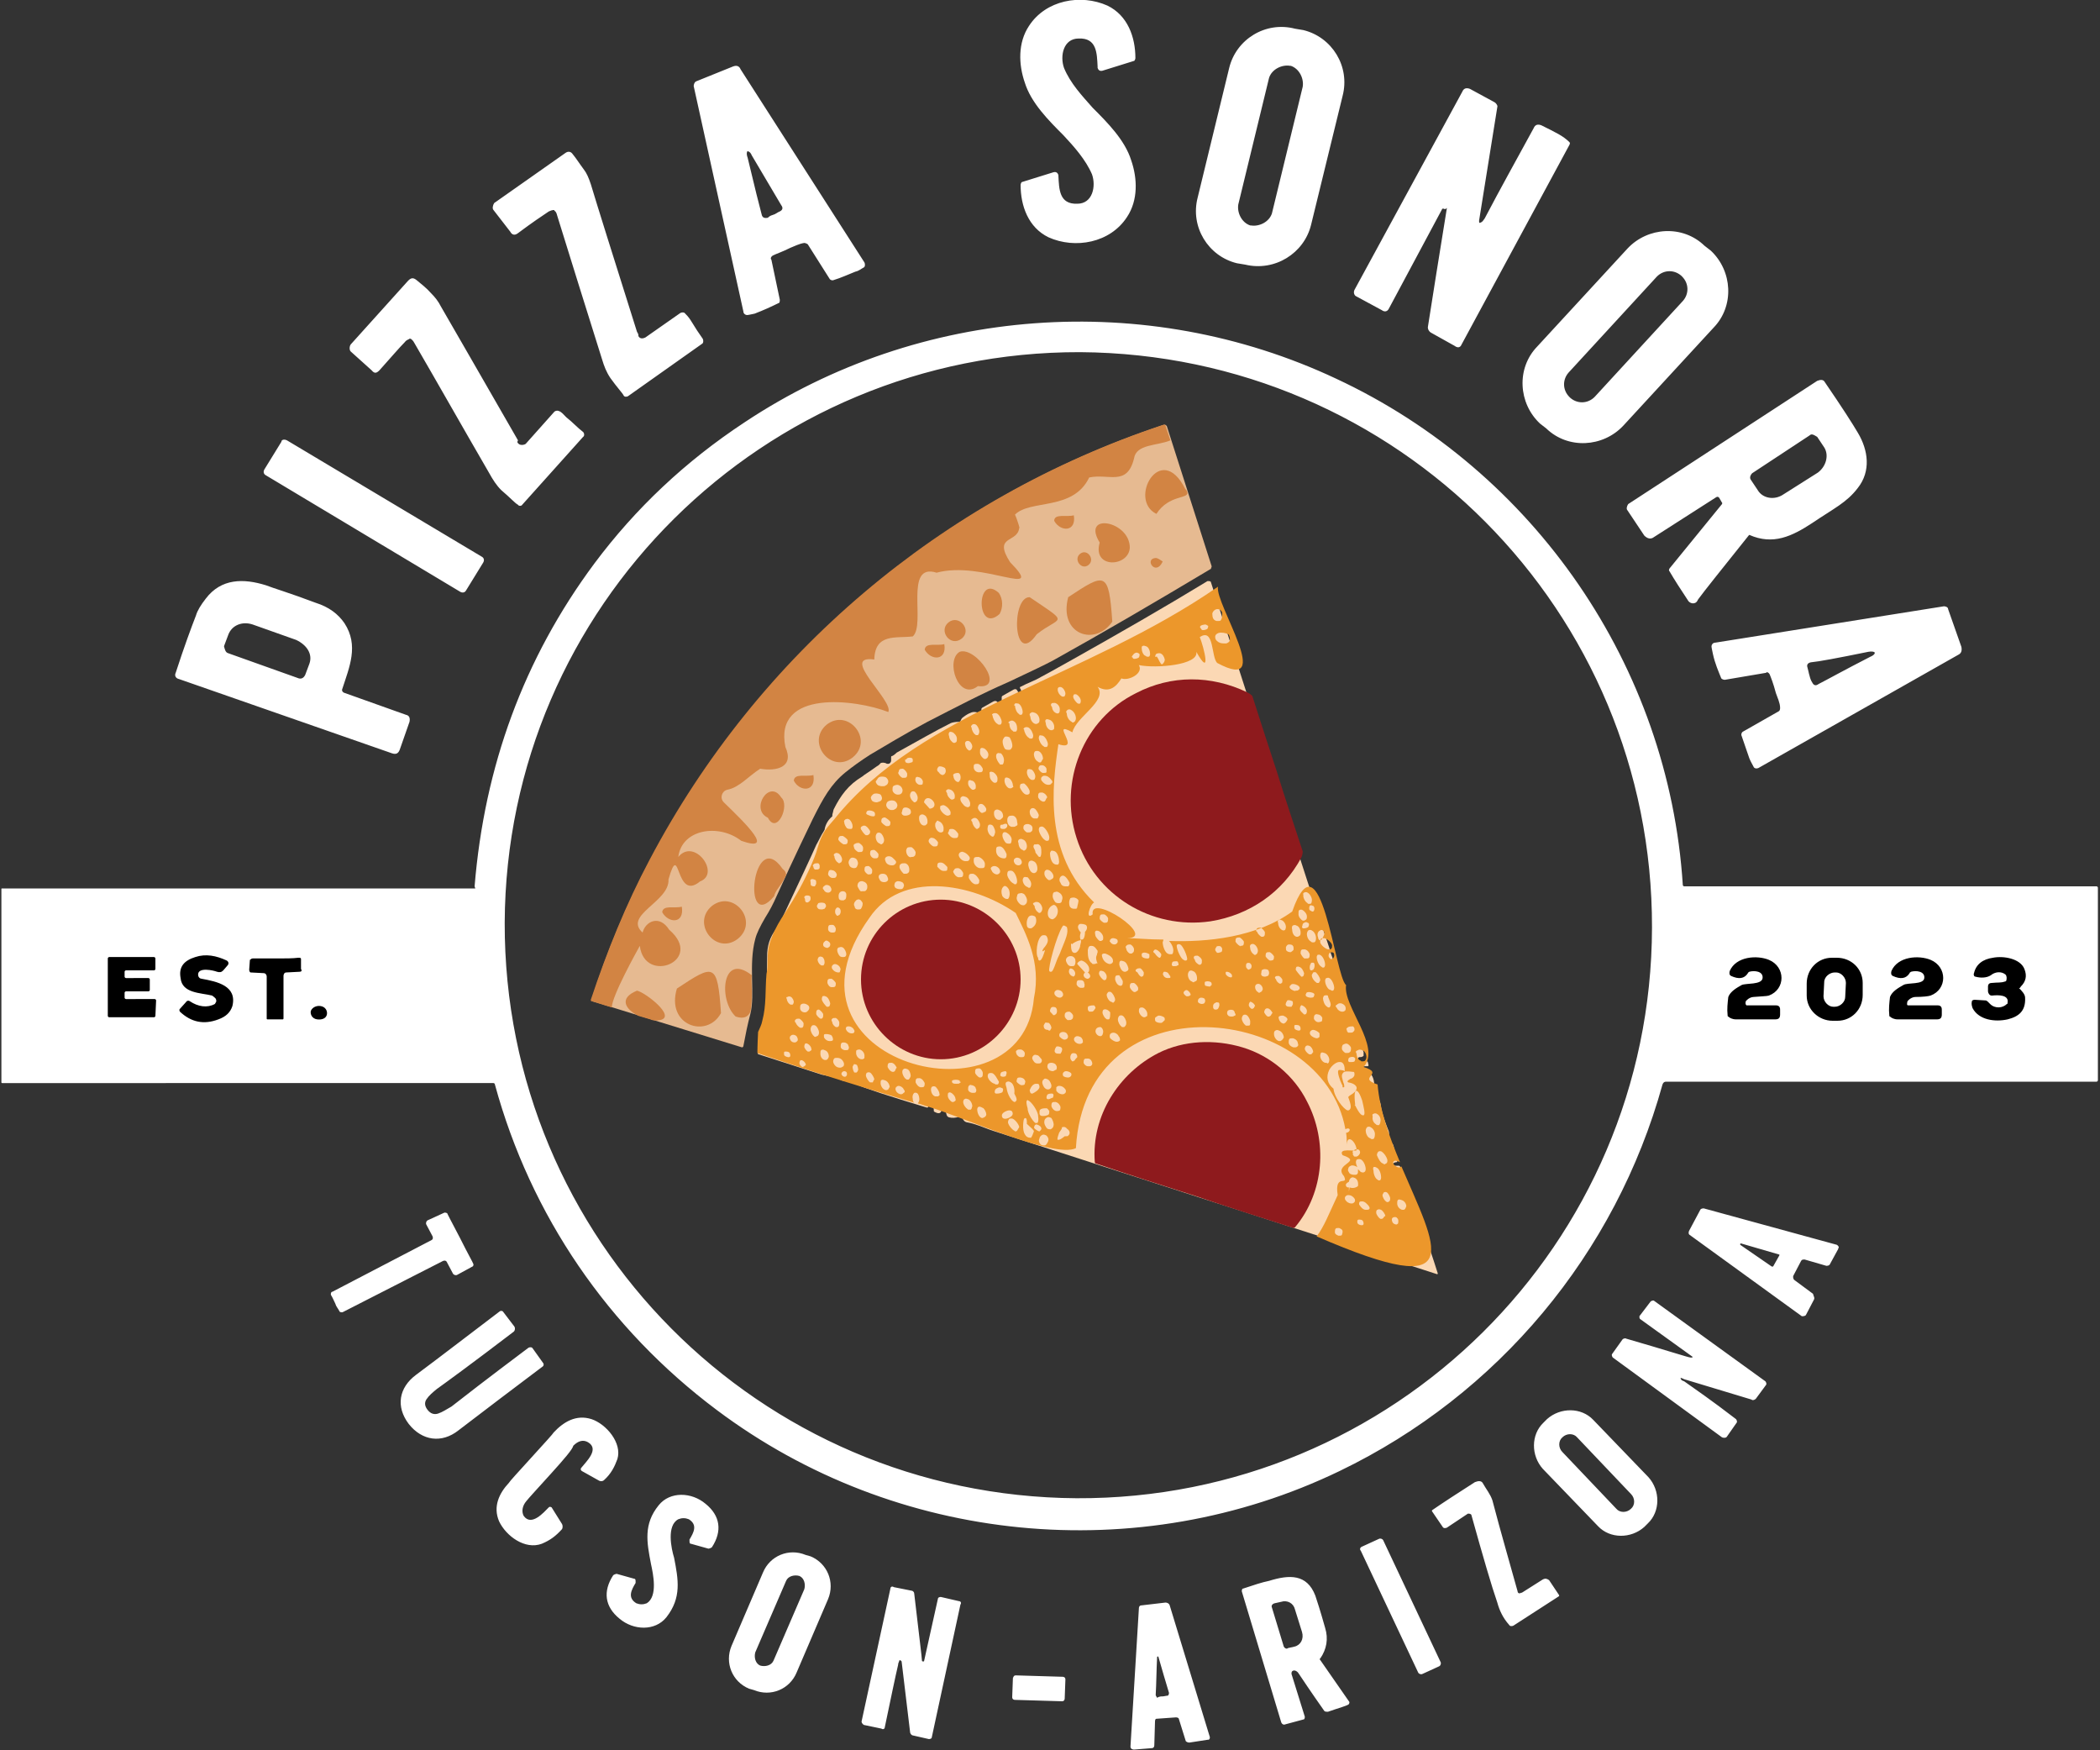 <?xml version="1.0" encoding="utf-8"?>
<!-- Generator: Adobe Illustrator 28.2.0, SVG Export Plug-In . SVG Version: 6.00 Build 0)  -->
<svg version="1.1" id="Layer_3" xmlns="http://www.w3.org/2000/svg" xmlns:xlink="http://www.w3.org/1999/xlink" x="0px" y="0px"
	 viewBox="0 0 300 250" style="enable-background:new 0 0 300 250;" xml:space="preserve">
<rect x="0" y="0" width="300" height="250" fill="#333333" stroke="none"/>
<style type="text/css">
	.st0{fill:#FBD8B4;}
	.st1{fill:#EC972B;}
	.st2{fill:#FFFFFF;}
	.st3{fill:#E6BA91;}
	.st4{fill:#8E1A1D;}
	.st5{fill:#D28443;}
</style>
<g>
	<g>
		<rect x="13.1" y="134.6" width="34.8" height="14.6"/>
		<rect x="241" y="135.1" width="51.8" height="12.5"/>
		<path id="LIGHT_CHEESE" class="st0" d="M205.4,181.9L205.4,181.9c0,0.1-0.1,0.1-0.1,0.1s-62.6-20.2-63.8-20.6
			c-1.1-0.4-2.2-0.9-3.4-1.1c-0.4-0.1-0.5-0.4-0.7-0.7c0-0.1-0.2-0.1-0.4-0.1c-0.5,0.2-1,0.2-1.4,0.1c-0.4-0.1-0.4-0.5-0.5-0.9
			c0-0.1-0.1-0.2-0.2-0.2c0,0-0.1,0-0.2,0s-0.2,0-0.2,0.1c-0.1,0.5-0.5,0.5-1,0.2c-0.1,0-0.1-0.1-0.1-0.2c0-0.5-0.2-1.2-0.7-1.4
			c0,0-0.1,0-0.2,0s-0.2,0.2-0.1,0.4l0.2,0.4v0.1c0,0.1-0.1,0.1-0.2,0.1c-5.6-1.7-8.1-2.5-10.9-3.6c-0.5-0.2-1-0.1-1.5-0.4
			c-0.9-0.4-1.7-0.5-2.6-0.7c-1.9-0.6-4.9-1.6-9-2.9c-0.1,0-0.2-0.1-0.1-0.2c0.4-1.9,0.7-3.6,1.1-5.5c0.2-1,0.2-2,0.2-2.9
			c-0.1-2.2,0-4.2,0-5.9c0.1-1.5,0.6-2.7,1.7-3.9c0.4-0.5,0.4-0.9,0.6-1.4c2.4-5.1,4-8.5,4.7-10.1c0.4-0.7,0.7-1.4,1.1-2
			c0-0.1,0.1-0.1,0.1-0.2c0.1-0.7,0.5-1.4,1.1-1.9v-0.1c0-0.1,0-0.2,0.1-0.5c0-0.1,0.1-0.4,0.1-0.4c1-2,2.1-3.5,4.1-4.7
			c0.2-0.2,0.9-0.6,2-1.4c0.4-0.2,0.6-0.5,0.6-0.5c0.2-0.1,0.6-0.1,0.9,0.1c0.1,0,0.1,0,0.2,0c0.2,0,0.4-0.2,0.4-0.5v-0.4
			c0-0.1,0-0.2,0.1-0.2s0.4-0.2,0.7-0.5c2.9-1.6,5.5-3.1,7.7-4.2c0.2-0.1,0.7-0.2,1.2-0.2c0.1,0,0.1,0,0.2-0.1l0.1-0.2
			c0-0.1,0.1-0.1,0.1-0.2c0.7-0.6,1.4-0.9,1.7-0.9c0.2,0,0.5,0,0.9,0.2c0.2,0.1,0.4,0,0.2-0.2c0-0.1,0-0.2,0-0.4
			c0-0.1,0-0.1,0.1-0.2l1.6-0.9c0.2-0.1,0.4-0.1,0.5,0c0.2,0.2,0.5,0.4,0.6,0.2c0.1,0,0.1-0.1,0.1-0.1v-0.7c0-0.1,0-0.1,0.1-0.2
			l1.6-0.9c0.2-0.1,0.4-0.1,0.5,0.1c0.2,0.4,0.4,0.5,0.5,0.5s0.1,0,0.1-0.1c0-0.2,0-0.5-0.2-0.7c0-0.1,0-0.2,0.1-0.2
			c0.9-0.5,2.1-0.9,2.9-1.4c1.9-1,3.4-1.9,4.7-2.6c6.4-3.6,12.7-7.2,19.1-11.1c0,0,0,0,0.1,0s0.4,0,0.4,0.2c0,0,15.6,48.5,16.9,52.2
			c0.2,0.9,0.5,1.4,0.5,1.6v0.1c0,0.1-0.1,0.1-0.2,0.1c-0.2,0-0.5,0-0.5,0c-0.1,0-0.1,0.1-0.1,0.2c0.1,0.7,0.5,1,1.2,0.9
			c0.1,0,0.2,0,0.2,0.1l0.4,1.4c0,0.1,0,0.1,0,0.2c-0.1,0.2-0.2,0.5-0.2,0.7c0,0.1,0.1,0.2,0.1,0.2c0.7,0.5,1.1,1.4,1.2,2.4
			c0,0.5,0.2,0.9,0.4,1.4c0.6,1.6,1.2,3.5,1.9,5.6c0,0.2,0,0.4,0,0.5c-0.1,0.1-0.2,0.2-0.6,0.2l0,0c-0.1,0-0.2,0.1-0.2,0.2
			c0,0.2,0.1,0.4,0.2,0.5c0.1,0,0.2,0,0.5,0c0.1,0,0.4-0.1,0.5-0.1s0.2,0,0.2,0.1l0.1,0.4c0,0.1,0,0.2-0.1,0.2H195
			c-0.1,0-0.1,0-0.2,0c-0.2,0.1-0.2,0.4-0.1,0.5c0.2,0.5,0.6,0.6,1,0.6c0.1,0,0.2,0,0.2,0.1c0.4,0.5,0.6,1.7,0.2,2.2
			c-0.1,0.1,0,0.4,0.1,0.5c0.7,0.5,1,1,1.1,2c0.2,1.1,0.7,2.4,1.1,3.4c0.1,0.4,0,0.6-0.2,1l0,0c-0.1,0.2,0,0.5,0.2,0.5
			c0.4,0.1,0.6,0.2,0.7,0.7c0.1,0.6,0.4,1.2,0.6,1.7c0,0,0,0,0,0.1s-0.1,0.4-0.2,0.4c-0.2,0-0.4,0.1-0.5,0.2l-0.1,0.1
			c0,0.1,0.1,0.2,0.2,0.2h0.7c0.1,0,0.1,0,0.2,0.1c0.1,0.1,0.1,0.4,0.1,0.5s-0.1,0.1-0.2,0.1c-0.1,0-0.1,0-0.1,0l-0.1,0.1
			c-0.1,0.2,0,0.6,0.2,0.9l0.7,0.4l0.1,0.1c0.4,0.7,0.5,1.5,0.5,2.2c0,0.1,0,0.2,0.1,0.2c0.2,0.4,0.5,0.6,0.6,1
			C203.9,177.1,204.7,179.7,205.4,181.9z"/>
		<path class="st1" d="M200.2,166.6C200.2,166.6,200.2,166.7,200.2,166.6c-0.4,0.5-1.5-0.4-1.1-0.7c0.1-0.2,0.5-0.1,0.9,0.1
			c-1.5-3.6-2.9-7.4-3.2-11.1c-3.1-1,1.2-1.5-2-2.5c2.6-2.9-3-8.7-2.5-11.7c-1.6-1.2-3.6-22.2-7.7-10.5c-5.1,3.7-12.2,4.4-17.6,4.2
			c0.4,0.4,0.7,1.1,0.6,1.5c0,0.2-0.1,0.4-0.2,0.4c0,0-0.1,0-0.2,0c-0.1,0-0.2,0-0.4-0.1c-0.4-0.2-0.7-1.1-0.7-1.6
			c0-0.1,0.1-0.2,0.1-0.4c-2.1,0-4-0.2-5.2-0.2c4.5,0-5.4-6.6-4.9-3.4c-1.1,0.9-0.4-1.4,0.2-1.7c-7.2-7-6-16.5-5.1-22.6
			c3.5,1.1-1.4-3.6,2-1.7c0.5-2.2,5.1-4.5,3.6-6.5c1.6,0.9,2.6,0.1,3.4-1.2c1,0.4,3.2-0.7,2.5-1.9c2.4,0.5,8.6,0,8.2-1.9
			c2.2,3.9,1.1-0.6,0.5-2.1c2.1-1.4,1.6,2.9,2.5,3.7c8.4,4.5-0.4-8.5,0.1-10.9c-18.9,13.1-42.3,17.6-54.8,33.2l0,0
			c-1,1.2-1.7,1.7-2.4,4.1c-0.4,1.6-2,4.9-3,6.6c-1.5,2.7-3,4.2-3.9,7.2c-0.4,1.4-0.1,3-0.4,4.2c-0.2,2.2,0,4.5-0.6,6.7
			c-0.1,0.6-0.4,1.1-0.6,1.6c-0.1,1.9-0.1,3-0.1,3s8.2,2.9,22.4,7.1c-0.1-0.1-0.2-0.2-0.2-0.5c-0.1-0.4,0-0.7,0.2-0.9
			c0.4-0.1,0.6,0.1,0.7,0.6c0.1,0.4,0,0.7-0.2,0.9l0,0l0,0c0.5,0.1,1.1,0.4,1.6,0.5c5,1.5,17.9,7.4,21,5.9
			c1.4-24.5,35.3-20.7,38.5-2.7c0.1-0.1,0.5-0.2,0.6,0s-0.2,0.5-0.5,0.5c0.1,0.6,0.1,1.2,0.1,2c-0.1-2.1,1.4-0.7,1.4,0.5
			c-0.2,0.2-2.7-0.4-2,0.7c3,1-1.4,1.2,0.2,3c0.7,1.5-1.4-0.5-0.9,2.7c-1.4,3-1.9,4.4-3,5.9C210.2,186.2,205.1,178.1,200.2,166.6z
			 M175.7,91.4c0,0.2-0.2,0.4-0.5,0.5c-0.1,0-0.2,0-0.4,0c-0.4,0-0.7-0.1-1-0.4c-0.2-0.2-0.2-0.4-0.2-0.6s0.2-0.4,0.5-0.5
			c0.4-0.1,1,0,1.4,0.2C175.7,90.9,175.7,91.2,175.7,91.4z M173.9,87c0.1,0,0.5,0,0.7,0.5v0.1c0,0.4,0,0.7-0.2,1
			c-0.1,0.1-0.2,0.1-0.4,0.1c-0.1,0-0.1,0-0.2,0c-0.4-0.1-0.6-0.4-0.6-0.9C173.1,87.5,173.5,87,173.9,87z M171.5,89.4
			c0.1-0.1,0.5-0.2,0.7-0.2c0.1,0,0.2,0.1,0.4,0.2c0,0.1,0,0.2-0.1,0.4c-0.1,0.1-0.4,0.2-0.6,0.2h-0.1c-0.1,0-0.2-0.1-0.2-0.2
			C171.4,89.7,171.4,89.5,171.5,89.4z M165.1,93.5c0.1-0.2,0.4-0.2,0.6-0.2c0.4,0.1,0.6,0.5,0.7,0.9c0,0.2-0.1,0.5-0.4,0.7l0,0h0
			c-0.1,0-0.2-0.1-0.6-0.9c-0.1-0.1-0.1-0.2-0.1-0.2H165L165.1,93.5z M163.2,92.3c0.1-0.1,0.2-0.1,0.5,0c0.4,0.1,0.6,0.7,0.6,1.1
			c0,0.2-0.1,0.4-0.2,0.4c0,0-0.1,0-0.2,0c-0.1,0-0.1,0-0.2-0.1c-0.4-0.1-0.6-0.7-0.6-1.1C163.1,92.4,163.1,92.3,163.2,92.3z
			 M161.9,93.5c0.1-0.2,0.5-0.4,0.7-0.2c0.1,0,0.2,0.1,0.2,0.2s0,0.2-0.1,0.4c-0.1,0.1-0.4,0.2-0.6,0.2H162c-0.1,0-0.2-0.1-0.2-0.2
			C161.6,93.9,161.7,93.7,161.9,93.5z M162.4,138.4c0.1-0.1,0.4-0.1,0.5-0.1c0.2,0.1,0.4,0.4,0.5,0.6c0,0.1,0,0.4-0.1,0.5
			s-0.2,0.1-0.2,0.1H163c-0.2-0.1-0.4-0.4-0.5-0.6C162.1,138.7,162.2,138.5,162.4,138.4z M161,135c0.1-0.1,0.4-0.1,0.5-0.1
			c0.2,0.1,0.5,0.4,0.5,0.7c0,0.2,0,0.4-0.2,0.5c-0.1,0.1-0.1,0.1-0.2,0.1c-0.1,0-0.1,0-0.2,0c-0.2-0.1-0.5-0.4-0.5-0.7
			C160.7,135.2,160.9,135.1,161,135z M158.6,134.2c0.1-0.1,0.2-0.2,0.4-0.2s0.5,0.1,0.6,0.2c0.1,0.1,0.1,0.4,0,0.5s-0.2,0.2-0.4,0.2
			l0,0c-0.2,0-0.5-0.1-0.6-0.4C158.5,134.6,158.5,134.5,158.6,134.2z M160.4,140.2c0,0.1,0,0.4-0.1,0.5s-0.1,0.1-0.2,0.1H160
			c-0.4-0.1-0.6-0.5-0.7-0.9c0-0.2,0-0.4,0.1-0.5s0.2-0.1,0.5-0.1C160,139.5,160.4,140,160.4,140.2z M157.4,136.4L157.4,136.4
			L157.4,136.4c0.1-0.2,0.2-0.2,0.4-0.2h0.1c1.1,0.4,1.1,0.9,1.1,1.1s-0.2,0.4-0.5,0.4l0,0C158,137.6,157.5,137.2,157.4,136.4z
			 M158.1,139.5c0,0.1,0,0.2-0.1,0.4c0,0-0.1,0.1-0.2,0.1h-0.1c-0.2-0.1-0.6-0.5-0.7-0.9c0-0.1,0-0.2,0.1-0.4c0,0,0.2-0.1,0.4,0
			C157.7,138.7,158.1,139.1,158.1,139.5z M157.2,130.7c0.1-0.1,0.2-0.1,0.5-0.1c0.2,0,0.6,0.4,0.6,0.6c0,0.1,0,0.4-0.1,0.5
			s-0.2,0.1-0.4,0.1h-0.1c-0.2-0.1-0.6-0.4-0.6-0.6C157.1,131,157.1,130.9,157.2,130.7z M156.5,133c0.1-0.1,0.2-0.1,0.5,0
			c0.2,0.1,0.6,0.5,0.6,0.9c0,0.1,0,0.4-0.1,0.4s-0.1,0.1-0.2,0.1c0,0-0.1,0-0.2,0c-0.2-0.1-0.5-0.5-0.6-0.7
			C156.4,133.2,156.4,133.1,156.5,133z M155.4,135.7c0.1-0.5,0.2-0.6,0.5-0.6s0.5,0.1,0.9,0.7v0.1v0.1c0,0.1-0.1,0.2-0.1,0.4
			c-0.1,0.2-0.2,0.4,0,1l0.1,0.2h-0.2c-0.1,0.1-0.2,0.1-0.4,0.1s-0.1,0-0.2-0.1C155.4,137.2,155.4,136.4,155.4,135.7z M155.6,139.7
			c0,0-0.1,0.1-0.2,0.1h-0.1c-0.4-0.1-0.5-0.4-0.5-0.5s0-0.2,0.2-0.4l-1.1-1.2v-0.1c0.1-0.2,0.4-0.4,0.6-0.4
			c0.5,0.1,1.1,0.7,1.1,1.2c0,0.2,0,0.4-0.2,0.5C155.7,139.1,155.9,139.5,155.6,139.7z M154.9,141c-0.1,0.1-0.2,0.1-0.4,0.1
			c0,0,0,0-0.1,0c-0.2,0-0.5-0.2-0.6-0.5c0-0.1,0-0.4,0.1-0.5s0.2-0.1,0.5-0.1s0.5,0.2,0.5,0.5C155,140.6,154.9,140.9,154.9,141z
			 M154.2,132c0.2-0.1,0.9,0,1,0.2c0.1,0.1,0.2,0.5-0.2,0.9c0,0.7-0.2,1.1-0.4,1.1c-0.1,0-0.1,0-0.2,0c0.1,0.2,0,0.5-0.1,0.9v0.1
			c-0.2,0.7-0.6,0.9-0.7,0.9c0,0,0,0-0.1,0c-0.4,0-0.5-0.5-0.5-1.2v-0.1h0.1l0.1,0.1v-0.1c0.6-0.4,1-0.5,1.2-0.5
			c-0.1-0.2-0.2-0.6,0-1.1C153.7,132.4,154.1,132.1,154.2,132z M151.6,135.7c-0.2,0.6-0.5,1.1-0.6,1.4l0,0c-0.6,1.7-0.7,1.7-0.9,1.7
			H150l-0.1-0.1c-0.2-0.4,1-5,1.9-6.4l0.1-0.1h0.1c0.1,0,0.2,0.1,0.4,0.2C152.7,133.2,152.2,134.2,151.6,135.7z M152.7,136.6
			c0.4-0.1,0.7,0,0.9,0.4c0.1,0.5,0,0.7-0.1,0.9c-0.1,0.1-0.2,0.1-0.4,0.1H153c-0.4,0-0.6-0.4-0.7-0.7l0,0
			C152.2,137,152.4,136.7,152.7,136.6z M147.9,121.6c-0.1-0.4-0.4-0.6-0.2-0.9c0-0.1,0.1-0.1,0.4-0.1l0,0c0.2-0.1,0.5,0.1,0.6,0.4
			c0.1,0.4,0.1,1.2-0.1,1.4c0,0,0,0-0.1,0s-0.2-0.1-0.4-0.4l0,0l0,0C148,121.9,147.9,121.8,147.9,121.6z M147.9,116.9
			c-0.1,0-0.1,0-0.2,0c-0.4-0.1-0.6-0.6-0.6-0.9s0.1-0.4,0.2-0.5c0.1-0.1,0.4-0.1,0.5,0c0.2,0.1,0.5,0.6,0.6,0.9
			c0,0.2-0.1,0.4-0.2,0.5C148.1,116.9,148,116.9,147.9,116.9z M147.5,118.3c0,0.2,0,0.4-0.2,0.5c-0.1,0.1-0.2,0.1-0.4,0.1
			c-0.1,0-0.1,0-0.2,0c-0.2-0.1-0.5-0.4-0.5-0.6s0-0.4,0.2-0.5c0.1-0.1,0.4-0.1,0.5-0.1C147.3,117.8,147.5,118,147.5,118.3z
			 M147.1,123c0.1-0.1,0.4-0.1,0.5,0c0.4,0.1,0.6,0.6,0.6,1.1c0,0.2-0.1,0.4-0.2,0.5c-0.1,0-0.1,0.1-0.2,0.1c-0.1,0-0.1,0-0.2,0
			c-0.4-0.1-0.6-0.6-0.7-1.1C146.9,123.4,146.9,123.1,147.1,123z M147.8,128.9c0.1-0.1,0.4-0.1,0.6,0c0.2,0.1,0.5,0.5,0.5,0.9
			c0,0.2-0.1,0.4-0.2,0.5s-0.2,0.1-0.2,0.1c-0.1,0-0.1,0-0.2-0.1c-0.2-0.1-0.5-0.5-0.5-0.9C147.5,129.1,147.5,129,147.8,128.9z
			 M148.9,133.6c0.1,0,0.4-0.1,0.6,0.1l0,0c0.4,0.6,0.1,1.1-0.2,1.5c-0.2,0.2-0.4,0.5-0.4,0.7l0.4-0.2l-0.2,0.6
			c-0.2,0.6-0.4,0.9-0.6,0.9l0,0c-0.1,0-0.2-0.1-0.2-0.4C147.9,136.4,148.1,134,148.9,133.6z M149.5,154.1c0.4,0.1,0.6,0.5,0.7,0.9
			c0,0.2,0,0.4-0.2,0.5c-0.1,0.1-0.2,0.1-0.2,0.1c-0.1,0-0.1,0-0.2,0c-0.4-0.1-0.6-0.5-0.7-0.9c0-0.2,0-0.4,0.2-0.5
			C149.1,154.1,149.3,154,149.5,154.1z M149.1,146.5c0-0.1,0.1-0.2,0.2-0.4c0.1-0.1,0.2,0,0.5,0c0.2,0.1,0.4,0.5,0.4,0.7
			c0,0.1-0.1,0.2-0.2,0.4h-0.1c-0.1,0-0.1,0-0.2-0.1C149.3,147.1,149.1,146.9,149.1,146.5z M150,144.4c0-0.2,0.1-0.4,0.2-0.5
			c0.1-0.1,0.4-0.1,0.6,0c0.1,0.1,0.2,0.2,0.2,0.5s-0.1,0.4-0.2,0.5c-0.1,0-0.1,0.1-0.2,0.1c-0.1,0-0.2,0-0.2-0.1
			C150.1,144.6,150,144.5,150,144.4z M150.7,142.1c-0.1-0.1-0.1-0.4,0-0.5s0.2-0.2,0.4-0.2s0.6,0.1,0.7,0.4c0.1,0.1,0.1,0.4,0,0.5
			s-0.2,0.2-0.4,0.2l0,0C151.2,142.5,150.9,142.4,150.7,142.1z M151.7,128.6c0,0.2-0.1,0.4-0.4,0.4h-0.1c-0.1,0-0.2,0-0.4-0.1
			c-0.2-0.2-0.5-0.7-0.4-1.1c0-0.2,0.1-0.4,0.4-0.4c0.1-0.1,0.4,0,0.5,0.1C151.7,127.7,151.9,128.2,151.7,128.6z M151.1,129.9
			c0.1,0.6-0.2,1.2-0.7,1.4c0,0,0,0-0.1,0s-0.5-0.1-0.6-0.6l0,0c-0.1-0.6,0.2-1.2,0.7-1.4C150.5,129.2,150.9,129.2,151.1,129.9z
			 M150.2,125.6c-0.1,0-0.1,0.1-0.2,0.1c-0.1,0-0.1,0-0.2,0c-0.2-0.1-0.6-0.5-0.6-0.9c0-0.2,0-0.4,0.2-0.5c0.1-0.1,0.2-0.1,0.5,0
			c0.2,0.1,0.6,0.5,0.6,0.9C150.5,125.4,150.4,125.5,150.2,125.6z M149.6,120.1h-0.1c0,0-0.1,0-0.2-0.1c-0.4-0.2-0.9-1.1-0.9-1.5
			c0-0.2,0.1-0.4,0.2-0.4s0.2-0.1,0.4,0c0.4,0.2,0.9,1.1,0.9,1.5S149.8,120.1,149.6,120.1z M149.3,114.4c-0.1,0.1-0.1,0.1-0.2,0.1
			H149c-0.4-0.1-0.7-0.5-0.7-0.7c0-0.1,0-0.4,0.1-0.5s0.2-0.1,0.5-0.1c0.4,0.1,0.7,0.5,0.7,0.7C149.4,114.1,149.4,114.3,149.3,114.4
			z M148.4,109.9c-0.1-0.1,0-0.4,0.1-0.5s0.2-0.1,0.4-0.1s0.5,0.2,0.6,0.5c0,0.1,0,0.4,0,0.5c-0.1,0.1-0.2,0.1-0.4,0.1
			c0,0,0,0-0.1,0C148.8,110.4,148.5,110.1,148.4,109.9z M148.6,108.9h-0.1c-0.1,0-0.1,0-0.2-0.1c-0.4-0.2-0.6-0.7-0.6-1.1
			c0-0.1,0.1-0.4,0.2-0.4s0.2-0.1,0.5,0c0.4,0.2,0.6,0.7,0.6,1.1C148.8,108.6,148.8,108.9,148.6,108.9z M147.9,110.9
			c0,0.2-0.1,0.4-0.1,0.4s-0.1,0.1-0.2,0.1c0,0-0.1,0-0.2,0c-0.4-0.1-0.7-0.7-0.7-1.1c0-0.2,0.1-0.4,0.1-0.4c0.1,0,0.2-0.1,0.5,0
			C147.5,109.9,147.9,110.5,147.9,110.9z M147.1,113c0,0.1,0,0.4-0.1,0.4c0,0-0.1,0.1-0.2,0.1c0,0-0.1,0-0.2,0
			c-0.4-0.1-0.7-0.6-0.9-1c0-0.1,0-0.4,0.1-0.5c0,0,0.2-0.1,0.5-0.1C146.6,112.1,147,112.6,147.1,113z M145.6,119.9
			c0.1-0.1,0.4-0.1,0.5,0c0.4,0.1,0.6,0.6,0.6,1c0,0.2-0.1,0.4-0.2,0.5c-0.1,0-0.1,0.1-0.2,0.1s-0.1,0-0.2-0.1
			c-0.4-0.1-0.6-0.6-0.6-1C145.4,120.3,145.4,120,145.6,119.9z M145.9,123.4c-0.1,0.1-0.2,0.2-0.4,0.2l0,0c-0.2,0-0.5-0.1-0.6-0.4
			c-0.1-0.1-0.1-0.4,0-0.5s0.2-0.2,0.4-0.2s0.5,0.1,0.6,0.4C146,123,146,123.3,145.9,123.4z M145.1,118c-0.1,0.1-0.2,0.1-0.4,0.1
			s-0.1,0-0.2,0c-0.4-0.1-0.6-0.5-0.6-0.9c0-0.2,0-0.4,0.2-0.6c0.1-0.1,0.4-0.1,0.6-0.1c0.4,0.1,0.6,0.5,0.6,0.9
			C145.4,117.8,145.4,117.9,145.1,118z M144.5,120.1c0,0.2-0.1,0.4-0.2,0.4c-0.1,0-0.1,0-0.2,0s-0.2,0-0.4-0.1
			c-0.2-0.2-0.5-0.7-0.5-1.1c0-0.2,0.1-0.4,0.2-0.4c0.1-0.1,0.4,0,0.5,0.1C144.4,119.3,144.6,119.8,144.5,120.1z M144.6,112.5
			c0,0-0.1,0.1-0.2,0.1c0,0-0.1,0-0.2,0c-0.4-0.1-0.7-0.7-0.7-1.1c0-0.2,0.1-0.4,0.1-0.4s0.2-0.1,0.4,0c0.4,0.1,0.7,0.7,0.7,1.1
			C144.8,112.4,144.8,112.4,144.6,112.5z M143.9,117.9L143.9,117.9c0,0.2-0.1,0.4-0.4,0.5c0,0-0.1,0-0.2,0c-0.1,0-0.4,0-0.4-0.2
			c0-0.1-0.1-0.2,0.1-0.4l0,0l0,0c0.1,0,0.1,0,0.2,0C143.6,117.6,143.9,117.6,143.9,117.9z M143,117c-0.1,0.1-0.1,0.1-0.2,0.1
			c-0.1,0-0.1,0-0.2,0c-0.4-0.1-0.6-0.5-0.6-0.9c0-0.2,0-0.4,0.2-0.5c0.1-0.1,0.4-0.1,0.5,0c0.4,0.1,0.6,0.5,0.6,0.9
			C143.3,116.8,143.1,116.9,143,117z M142.1,119.1c0,0.2-0.2,0.4-0.2,0.4h-0.1c-0.1,0-0.1,0-0.2-0.1c-0.4-0.2-0.6-0.9-0.5-1.2
			c0-0.2,0.1-0.4,0.2-0.4c0.1,0,0.2-0.1,0.5,0.1C142,118.1,142.3,118.8,142.1,119.1z M141.6,123.9c0.1-0.1,0.2-0.2,0.5-0.2
			c0.2,0,0.6,0.2,0.7,0.5c0.1,0.1,0.1,0.4,0,0.5s-0.2,0.2-0.4,0.2l0,0c-0.2,0-0.6-0.2-0.7-0.5C141.5,124.1,141.5,124,141.6,123.9z
			 M142.3,121.5c0-0.2,0-0.4,0.1-0.5s0.4-0.1,0.5-0.1c0.4,0.1,0.7,0.6,0.9,1.1c0,0.2,0,0.4-0.1,0.5s-0.1,0.1-0.2,0.1
			c-0.1,0-0.1,0-0.2,0C142.6,122.5,142.3,122,142.3,121.5z M143.4,126.6c0.1-0.1,0.4-0.1,0.7,0.4l0,0c0.2,0.4,0.2,1.1-0.1,1.4
			c0,0-0.1,0-0.2,0s-0.4-0.1-0.6-0.4C143,127.5,143,126.9,143.4,126.6z M143.9,124.8c0-0.2,0.1-0.4,0.2-0.4s0.2-0.1,0.5,0
			c0.4,0.2,0.7,1,0.7,1.5c0,0.2-0.1,0.4-0.2,0.4H145c-0.1,0-0.1,0-0.2-0.1C144.3,126,143.8,125.1,143.9,124.8z M145.3,128
			c0-0.2,0.1-0.4,0.4-0.4c0.2-0.1,0.4,0,0.6,0.1c0.2,0.2,0.5,0.7,0.4,1.1c0,0.2-0.2,0.4-0.4,0.5h-0.1c-0.1,0-0.2,0-0.4-0.1
			C145.4,128.9,145.1,128.4,145.3,128z M146.1,125.7c0-0.1,0.1-0.4,0.2-0.4c0.1-0.1,0.2,0,0.5,0c0.2,0.2,0.6,0.7,0.5,1.1
			c0,0.1-0.1,0.4-0.2,0.4H147c-0.1,0-0.1,0-0.2-0.1C146.4,126.6,146.1,126.1,146.1,125.7z M147,130.9c0.1-0.1,0.4-0.2,0.6-0.1
			c0.2,0,0.4,0.2,0.4,0.4c0.1,0.4,0,0.9-0.4,1.2c-0.1,0.1-0.2,0.2-0.4,0.2h-0.1c-0.2,0-0.4-0.2-0.4-0.4
			C146.6,131.6,146.8,131.1,147,130.9z M148.8,151.3c0.1,0.2,0,0.4-0.1,0.5s-0.2,0.1-0.4,0.1h-0.1c-0.4,0-0.6-0.4-0.7-0.6
			c-0.1-0.2,0-0.4,0.1-0.5s0.2-0.2,0.5-0.1C148.4,150.7,148.6,151.1,148.8,151.3z M148,154.8c0.2,0,0.4,0,0.4,0.1
			c0,0,0.1,0.1,0.1,0.4c-0.1,0.4-0.6,0.7-1,0.9h-0.1c-0.1,0-0.2-0.1-0.2-0.1c0-0.1-0.1-0.2-0.1-0.4
			C147.3,155.2,147.6,154.8,148,154.8z M148.6,158.5c0.2-0.2,0.6-0.2,0.9-0.2c0.1,0,0.2,0.1,0.4,0.4c0,0.1,0,0.4-0.1,0.5
			s-0.5,0.2-0.7,0.2c-0.1,0-0.1,0-0.2,0c-0.2,0-0.4-0.1-0.4-0.4C148.5,158.7,148.5,158.6,148.6,158.5z M149.8,157h-0.1
			c-0.1,0-0.2-0.1-0.2-0.2c0-0.1,0-0.2,0.1-0.4s0.5-0.2,0.7-0.2c0.1,0,0.2,0.1,0.2,0.2s0,0.2-0.1,0.4C150.2,156.8,150,157,149.8,157
			z M150.4,153L150.4,153c-0.2,0-0.6-0.1-0.7-0.4c-0.1-0.1-0.1-0.4,0-0.6c0.1-0.1,0.2-0.2,0.5-0.2c0.2,0,0.6,0.1,0.7,0.4
			c0.1,0.1,0.1,0.4,0,0.6C150.7,152.8,150.6,153,150.4,153z M150.9,155.3c0.1-0.1,0.2-0.2,0.4-0.2l0,0c0.4,0,0.7,0.2,0.9,0.5
			c0.1,0.1,0.1,0.4,0,0.5s-0.2,0.2-0.4,0.2l0,0c-0.4,0-0.7-0.2-0.9-0.5C150.9,155.6,150.9,155.5,150.9,155.3z M151.5,150.5
			c-0.1,0-0.1,0-0.2,0s-0.4,0-0.5-0.1s-0.2-0.2-0.1-0.5c0-0.1,0.1-0.2,0.2-0.4c0.2-0.1,0.5,0,0.7,0.1c0.1,0.1,0.2,0.2,0.1,0.5
			C151.7,150.2,151.6,150.3,151.5,150.5z M151.4,148.1c-0.1-0.1-0.1-0.4,0-0.5s0.2-0.2,0.5-0.2l0,0c0.2,0,0.5,0.1,0.6,0.4
			c0.1,0.1,0.1,0.4,0,0.5s-0.2,0.2-0.5,0.2l0,0C151.7,148.4,151.5,148.2,151.4,148.1z M152.1,145.1c0-0.2,0-0.4,0.2-0.5
			c0.1-0.1,0.4-0.1,0.5-0.1c0.2,0.1,0.5,0.4,0.5,0.6c0,0.2,0,0.4-0.2,0.5c-0.1,0.1-0.2,0.1-0.4,0.1c-0.1,0-0.1,0-0.2,0
			C152.4,145.6,152.1,145.4,152.1,145.1z M153.1,139.4c-0.2-0.1-0.4-0.4-0.4-0.6c0-0.1,0-0.2,0.1-0.4c0.1-0.1,0.2-0.1,0.4,0
			s0.4,0.4,0.4,0.6c0,0.1,0,0.2-0.1,0.4c-0.1,0-0.1,0.1-0.2,0.1C153.2,139.4,153.2,139.4,153.1,139.4z M153.9,128.4L153.9,128.4
			l0.1,0.1c0.1,0.1,0.1,0.2-0.1,1c0,0.1,0,0.2-0.1,0.2v0.1h-0.2c-0.1,0-0.1,0-0.2,0c-0.2,0-0.5-0.1-0.6-0.4
			c-0.1-0.4-0.1-0.7,0.1-1.1C153.1,128.2,153.5,128.1,153.9,128.4z M151.7,125.1c0.2-0.1,0.6,0,1.1,1l0,0c0,0.1,0,0.2-0.1,0.4
			l-0.1,0.1l0,0c-0.1,0-0.2,0-0.4,0c-0.4,0-0.6-0.2-0.7-0.5C151.2,125.7,151.4,125.2,151.7,125.1z M150.7,121.6
			c0.4,0.2,0.6,1,0.6,1.5c0,0.2-0.1,0.4-0.2,0.4H151c-0.1,0-0.2,0-0.4-0.1c-0.4-0.2-0.6-1-0.6-1.5c0-0.2,0.2-0.4,0.2-0.4
			S150.5,121.5,150.7,121.6z M150.2,111.9c0,0.1-0.2,0.2-0.4,0.2l0,0c-0.4,0-0.7-0.2-1-0.6c-0.1-0.1-0.1-0.4,0-0.5s0.2-0.2,0.4-0.2
			l0,0c0.4,0,0.7,0.2,1,0.6C150.4,111.6,150.4,111.8,150.2,111.9z M153.4,99.2c0.1,0,0.2-0.1,0.4,0s0.6,0.5,0.6,0.9
			c0,0.1,0,0.2-0.1,0.4h-0.1c0,0-0.1,0-0.2,0c-0.2-0.1-0.5-0.5-0.6-0.7C153.2,99.4,153.4,99.3,153.4,99.2z M152.5,101.4
			c0.1-0.1,0.4-0.1,0.5,0c0.4,0.2,0.7,0.7,0.7,1.2c0,0.2-0.1,0.4-0.2,0.5c-0.1,0-0.1,0.1-0.2,0.1c-0.1,0-0.1,0-0.2-0.1
			c-0.4-0.2-0.7-0.7-0.7-1.2C152.2,101.6,152.4,101.5,152.5,101.4z M151.2,98.2c0.1-0.1,0.4-0.1,0.5,0c0.2,0.1,0.5,0.5,0.5,0.9
			c0,0.1-0.1,0.4-0.2,0.4c0,0-0.1,0-0.2,0s-0.1,0-0.2-0.1c-0.2-0.1-0.5-0.5-0.5-0.9C151.1,98.4,151.1,98.3,151.2,98.2z M150.2,100.5
			c0.1-0.1,0.2-0.1,0.5-0.1c0.4,0.1,0.7,0.5,0.7,0.9c0,0.1,0,0.4-0.1,0.5s-0.1,0.1-0.2,0.1H151c-0.4-0.1-0.7-0.5-0.7-0.9
			C150.1,100.8,150.1,100.6,150.2,100.5z M149.4,102.8c0.1-0.1,0.2-0.1,0.5,0c0.4,0.1,0.7,0.6,0.7,1c0,0.2,0,0.4-0.1,0.4
			s-0.1,0.1-0.2,0.1c-0.1,0-0.1,0-0.2,0c-0.4-0.1-0.7-0.6-0.7-1C149.3,103,149.3,102.9,149.4,102.8z M149,105.1
			c0.4,0.2,0.7,0.9,0.7,1.2c0,0.2-0.1,0.4-0.2,0.4c0,0-0.1,0-0.2,0s-0.1,0-0.2-0.1c-0.4-0.2-0.7-0.9-0.7-1.2c0-0.2,0.1-0.4,0.2-0.4
			C148.6,105.1,148.8,105,149,105.1z M147.3,101.8c0.1-0.1,0.2-0.1,0.5,0c0.4,0.1,0.7,0.6,0.7,1c0,0.2,0,0.4-0.2,0.5
			c-0.1,0-0.1,0.1-0.2,0.1c-0.1,0-0.1,0-0.2,0c-0.4-0.1-0.7-0.6-0.7-1C147,102,147.1,101.9,147.3,101.8z M146.4,103.9
			c0.1,0,0.2-0.1,0.5,0c0.4,0.2,0.7,0.9,0.7,1.2c0,0.2-0.1,0.4-0.2,0.4c0,0-0.1,0-0.2,0c-0.1,0-0.1,0-0.2-0.1
			c-0.4-0.2-0.7-0.9-0.7-1.2C146.1,104.1,146.3,104,146.4,103.9z M145,100.5c0.1-0.1,0.4,0,0.5,0c0.4,0.2,0.6,0.9,0.6,1.2
			c0,0.2-0.1,0.4-0.2,0.4h-0.1c-0.1,0-0.2,0-0.2-0.1c-0.4-0.2-0.6-0.9-0.6-1.2C144.8,100.8,144.9,100.6,145,100.5z M144.3,103
			c0.1-0.1,0.4-0.1,0.5,0c0.4,0.2,0.5,0.7,0.5,1.1c0,0.2-0.1,0.4-0.2,0.4c0,0-0.1,0-0.2,0c-0.1,0-0.2,0-0.2-0.1
			c-0.4-0.2-0.5-0.7-0.5-1.1C144,103.3,144,103.1,144.3,103z M143.3,105.6c0.1-0.2,0.2-0.4,0.4-0.4s0.2,0,0.5,0.1
			c0.2,0.2,0.5,1,0.4,1.4c-0.1,0.2-0.2,0.4-0.4,0.4H144c-0.1,0-0.2,0-0.4-0.1C143.4,106.8,143.1,106,143.3,105.6z M143.4,108.8
			c0,0.1-0.1,0.4-0.2,0.4c0,0-0.1,0-0.2,0c-0.1,0-0.2,0-0.2-0.1c-0.2-0.2-0.5-0.7-0.5-1.1c0-0.2,0.1-0.4,0.2-0.4
			c0.1-0.1,0.2,0,0.5,0C143.3,107.9,143.5,108.4,143.4,108.8z M141.9,101.9c0.1,0,0.2-0.1,0.5,0c0.4,0.2,0.7,0.9,0.7,1.2
			c0,0.2-0.1,0.4-0.2,0.4c0,0-0.1,0-0.2,0s-0.1,0-0.2-0.1c-0.4-0.2-0.7-0.9-0.7-1.2C141.6,102,141.8,102,141.9,101.9z M141.4,110.3
			c0.1-0.1,0.2-0.1,0.5,0c0.2,0.1,0.6,0.5,0.6,0.9c0,0.2,0,0.4-0.1,0.5s-0.1,0.1-0.2,0.1c-0.1,0-0.1,0-0.2,0
			c-0.2-0.1-0.6-0.5-0.6-0.9S141.3,110.3,141.4,110.3z M140.1,106.9c0.1-0.1,0.2-0.1,0.5,0c0.2,0.1,0.6,0.5,0.6,0.9
			c0,0.2-0.1,0.4-0.2,0.5c-0.1,0-0.1,0.1-0.2,0.1c-0.1,0-0.1,0-0.2,0c-0.2-0.1-0.6-0.5-0.6-0.9C140,107.1,140,107,140.1,106.9z
			 M134,123.3c0.1-0.1,0.2-0.1,0.4-0.1c0.4,0,0.7,0.4,0.9,0.6c0.1,0.1,0,0.4,0,0.5c-0.1,0.1-0.2,0.1-0.4,0.1c0,0,0,0-0.1,0
			c-0.4,0-0.7-0.4-0.9-0.6C133.9,123.5,133.9,123.4,134,123.3z M133.9,120.8c-0.1,0.1-0.2,0.1-0.4,0.1h-0.1c-0.2,0-0.6-0.4-0.7-0.6
			c-0.1-0.2,0-0.4,0.1-0.5s0.2-0.2,0.5-0.1c0.2,0,0.6,0.4,0.7,0.6C134,120.5,134,120.6,133.9,120.8z M135.4,116.5h-0.1
			c-0.4-0.1-0.9-0.6-1-1c0-0.2,0-0.4,0.1-0.4c0,0,0.2-0.1,0.4-0.1c0.4,0.1,0.9,0.6,1,1c0,0.2,0,0.4-0.1,0.4
			C135.5,116.5,135.5,116.5,135.4,116.5z M135.6,118.5c0.1-0.1,0.2-0.1,0.4-0.1c0.4,0,0.7,0.4,0.9,0.7c0,0.1,0,0.4-0.1,0.5
			s-0.2,0.1-0.4,0.1h-0.1c-0.4,0-0.7-0.4-0.9-0.7C135.5,118.9,135.6,118.6,135.6,118.5z M136.4,124.1c0.1-0.1,0.4-0.1,0.5-0.1
			c0.4,0.1,0.6,0.5,0.7,0.7c0,0.2,0,0.4-0.1,0.5s-0.2,0.1-0.4,0.1c-0.1,0-0.1,0-0.2,0c-0.4-0.1-0.6-0.5-0.7-0.7
			S136.3,124.3,136.4,124.1z M137,122.3c-0.1-0.2,0-0.4,0.1-0.5s0.4-0.2,0.5-0.1c0.4,0.1,0.7,0.4,0.9,0.7c0.1,0.2,0,0.4-0.1,0.5
			s-0.2,0.1-0.4,0.1h-0.1C137.5,123,137.1,122.6,137,122.3z M138.5,124.9c0.1-0.1,0.2-0.1,0.5-0.1c0.4,0.1,0.7,0.5,0.9,0.9
			c0,0.2,0,0.4-0.1,0.5s-0.2,0.1-0.4,0.1h-0.1c-0.4-0.1-0.7-0.5-0.9-0.9C138.4,125.1,138.4,125,138.5,124.9z M139.4,112.3
			c0,0.1,0,0.4-0.1,0.4s-0.1,0.1-0.2,0.1c-0.1,0-0.1,0-0.2,0c-0.2-0.1-0.6-0.5-0.6-0.9c0-0.1,0-0.4,0.1-0.4c0.1-0.1,0.2-0.1,0.4,0
			C139.1,111.5,139.4,111.9,139.4,112.3z M139.1,109.6c0-0.1,0-0.4,0.1-0.4c0.1-0.1,0.2-0.1,0.5-0.1c0.4,0.1,0.6,0.5,0.7,0.7
			c0,0.1,0,0.4-0.1,0.4c-0.1,0.1-0.1,0.1-0.2,0.1H140C139.5,110.4,139.1,110,139.1,109.6z M139,116.9c0.1-0.1,0.4-0.1,0.5,0
			c0.2,0.1,0.5,0.6,0.5,0.9s-0.1,0.4-0.2,0.5c-0.1,0-0.1,0.1-0.2,0.1c-0.1,0-0.2,0-0.2-0.1c-0.2-0.1-0.5-0.6-0.5-0.9
			C138.6,117.1,138.8,117,139,116.9z M139.1,123c0-0.2,0-0.4,0.1-0.5s0.4-0.1,0.6-0.1c0.4,0.1,0.9,0.6,0.9,1c0,0.2,0,0.4-0.1,0.5
			s-0.2,0.1-0.4,0.1s-0.1,0-0.2,0C139.6,124,139.1,123.5,139.1,123z M140.6,116c-0.1,0-0.1,0.1-0.2,0.1s-0.1,0-0.2,0
			c-0.2-0.1-0.5-0.5-0.5-0.7s0.1-0.4,0.2-0.5c0.1-0.1,0.4-0.1,0.5,0c0.2,0.1,0.5,0.5,0.5,0.7C140.9,115.8,140.8,116,140.6,116z
			 M138.9,103.5c0.1-0.1,0.4-0.1,0.5,0c0.2,0.1,0.5,0.6,0.5,1c0,0.2-0.1,0.4-0.2,0.5c-0.1,0-0.1,0-0.2,0s-0.1,0-0.2-0.1
			c-0.2-0.1-0.5-0.6-0.5-1C138.6,103.8,138.8,103.6,138.9,103.5z M138,105.9c0.1-0.1,0.4-0.1,0.5,0c0.2,0.1,0.4,0.5,0.4,0.7
			s-0.1,0.4-0.2,0.5c-0.1,0-0.1,0.1-0.2,0.1c-0.1,0-0.1,0-0.2-0.1c-0.2-0.1-0.4-0.5-0.4-0.7C137.8,106.1,137.9,106,138,105.9z
			 M137.4,113.8c0.1-0.1,0.2-0.1,0.5,0c0.4,0.1,0.6,0.5,0.7,0.9c0,0.2,0,0.4-0.1,0.5c-0.1,0-0.1,0.1-0.2,0.1c-0.2,0-0.5-0.1-0.7-0.4
			C137.1,114.4,137.1,113.9,137.4,113.8z M136.9,110.4c0.4,0.1,0.4,0.9,0.2,1.1c-0.1,0.2-0.2,0.2-0.2,0.2l0,0
			c-0.4,0-0.7-0.5-0.7-0.9C136.1,110.8,136.1,110.4,136.9,110.4L136.9,110.4L136.9,110.4z M135.6,104.6c0.1-0.1,0.2-0.1,0.5,0
			c0.2,0.1,0.6,0.5,0.6,0.9c0,0.2,0,0.4-0.1,0.5c-0.1,0-0.1,0.1-0.2,0.1c-0.1,0-0.1,0-0.2,0c-0.2-0.1-0.6-0.5-0.6-0.9
			C135.5,104.9,135.5,104.8,135.6,104.6z M135.3,112.8c0.1-0.1,0.2-0.1,0.5,0s0.6,0.5,0.6,0.9c0,0.1,0,0.4-0.1,0.4s-0.1,0.1-0.2,0.1
			c-0.1,0-0.1,0-0.2,0c-0.2-0.1-0.6-0.5-0.6-0.9C135.1,113,135.1,112.9,135.3,112.8z M134.1,109.5c0.2-0.1,0.6,0,0.9,0.2
			c0.2,0.4,0.1,0.7-0.1,0.9c-0.1,0-0.1,0.1-0.2,0.1c-0.2,0-0.4-0.1-0.6-0.4C133.8,110.1,133.8,109.8,134.1,109.5z M134.1,117.3
			c0.4,0.1,0.7,0.6,0.7,1c0,0.2,0,0.4-0.1,0.5c-0.1,0-0.1,0.1-0.2,0.1s-0.1,0-0.2,0c-0.4-0.1-0.7-0.6-0.7-1c0-0.1,0-0.4,0.1-0.4
			C133.8,117.3,133.9,117.1,134.1,117.3z M132,114.6c0.1-0.6,0.5-0.6,0.6-0.6c0.4,0,0.9,0.5,0.9,0.9c0,0.1,0,0.5-0.6,0.6h-0.1
			L132,114.6L132,114.6z M132.5,117.3c0,0.2,0,0.4-0.2,0.5c-0.1,0.1-0.1,0.1-0.2,0.1c-0.1,0-0.1,0-0.2,0c-0.4-0.1-0.6-0.6-0.6-1
			c0-0.2,0-0.4,0.2-0.5c0.1-0.1,0.4-0.1,0.5,0C132.3,116.5,132.5,116.9,132.5,117.3z M130.8,111.1c0.1-0.1,0.2-0.2,0.4-0.1
			c0.2,0,0.5,0.2,0.6,0.5c0.1,0.1,0,0.4,0,0.5c-0.1,0.1-0.2,0.1-0.4,0.1l0,0c-0.2,0-0.5-0.2-0.6-0.5S130.8,111.3,130.8,111.1z
			 M131.1,114c0,0.2-0.1,0.4-0.2,0.5c-0.1,0-0.1,0.1-0.2,0.1c-0.1,0-0.2,0-0.2-0.1c-0.2-0.1-0.5-0.5-0.5-0.9c0-0.2,0.1-0.4,0.2-0.5
			c0.1-0.1,0.4-0.1,0.5,0C130.9,113.3,131.1,113.6,131.1,114z M122.3,128.6c0.1-0.1,0.4-0.2,0.5-0.1c0.1,0,0.2,0.1,0.4,0.4
			c0.1,0.2,0,0.6-0.2,0.9c-0.1,0.1-0.2,0.1-0.4,0.1h-0.1c-0.1,0-0.4-0.1-0.4-0.4C121.9,129.2,122,128.9,122.3,128.6z M122,124
			c-0.2,0-0.6-0.1-0.7-0.5c-0.1-0.2-0.1-0.4,0-0.6s0.2-0.4,0.5-0.4l0,0c0.2,0,0.6,0.1,0.7,0.5c0.1,0.2,0.1,0.4,0,0.6
			C122.4,123.9,122.3,124,122,124L122,124z M122.5,126.6c0-0.2,0-0.4,0.2-0.6c0.1-0.1,0.4-0.2,0.6-0.1c0.4,0.1,0.6,0.4,0.6,0.7
			c0,0.2,0,0.4-0.2,0.6c-0.1,0.1-0.2,0.1-0.4,0.1c-0.1,0-0.1,0-0.2,0C122.9,127.4,122.7,127,122.5,126.6z M124,124.9
			c-0.2-0.1-0.5-0.4-0.5-0.6s0-0.4,0.1-0.5s0.4-0.1,0.5-0.1c0.2,0.1,0.5,0.4,0.5,0.6s0,0.4-0.1,0.5S124.3,124.9,124,124.9L124,124.9
			z M124.3,122c0-0.2,0-0.4,0.1-0.5s0.4-0.1,0.5-0.1c0.2,0.1,0.5,0.4,0.6,0.6c0,0.2,0,0.4-0.1,0.5s-0.2,0.1-0.4,0.1h-0.1
			C124.7,122.6,124.4,122.4,124.3,122z M126.3,120c0,0.2-0.1,0.4-0.2,0.5c-0.1,0-0.1,0.1-0.2,0.1s-0.1,0-0.2-0.1
			c-0.4-0.1-0.6-0.6-0.6-1c0-0.2,0.1-0.4,0.2-0.5s0.4-0.1,0.5,0C126,119.1,126.3,119.6,126.3,120z M126,116.9
			c0.1-0.1,0.4-0.2,0.5-0.1c0.2,0.1,0.6,0.4,0.7,0.6c0,0.2,0,0.4-0.1,0.5s-0.2,0.1-0.4,0.1h-0.1c-0.2-0.1-0.6-0.4-0.7-0.6
			C125.9,117.3,125.9,117,126,116.9z M125.6,125c0.1-0.1,0.2-0.2,0.5-0.2c0.4,0,0.6,0.2,0.7,0.5c0.1,0.2,0.1,0.4,0,0.5
			s-0.2,0.2-0.5,0.2l0,0c-0.4,0-0.6-0.2-0.7-0.5C125.5,125.4,125.5,125.1,125.6,125z M126.5,123c-0.1-0.2-0.1-0.4,0-0.5
			s0.2-0.2,0.5-0.2c0.4,0,0.7,0.4,0.9,0.6s0.1,0.4,0,0.5s-0.2,0.2-0.4,0.2c0,0,0,0-0.1,0C127,123.6,126.6,123.4,126.5,123z
			 M128.1,125.9c0.2-0.1,0.7,0,0.9,0.2c0.1,0.1,0.2,0.4,0.1,0.5c0,0.1-0.1,0.4-0.4,0.4c-0.1,0-0.1,0-0.2,0c-0.2,0-0.5-0.1-0.6-0.2
			s-0.2-0.4-0.1-0.5C127.8,126.1,127.9,126,128.1,125.9z M128.5,123.9c0-0.2,0-0.4,0.2-0.5c0.1-0.1,0.4-0.1,0.6-0.1
			c0.4,0.1,0.6,0.5,0.6,0.9c0,0.2,0,0.4-0.2,0.5c-0.1,0.1-0.2,0.1-0.4,0.1s-0.1,0-0.2,0C128.9,124.6,128.6,124.3,128.5,123.9z
			 M129,115.5c0.1-0.2,0.5-0.2,0.7-0.1s0.4,0.2,0.4,0.4c0.1,0.2,0,0.4-0.1,0.5s-0.4,0.2-0.6,0.2c-0.1,0-0.1,0-0.2,0
			c-0.2,0-0.4-0.2-0.4-0.4C128.9,115.9,128.9,115.6,129,115.5z M129.6,122.1c-0.2-0.4-0.2-0.7,0-1c0.1-0.1,0.4-0.1,0.6-0.1
			c0.2,0.1,0.5,0.4,0.6,0.7c0,0.2,0,0.5-0.2,0.6c-0.1,0.1-0.2,0.1-0.4,0.1C130,122.5,129.8,122.4,129.6,122.1z M129.6,108.3
			c0.2-0.1,0.5-0.1,0.7,0c0.1,0.1,0.1,0.2,0.1,0.4c0,0.1-0.1,0.2-0.2,0.2c-0.1,0-0.2,0.1-0.4,0.1s-0.2,0-0.4-0.1
			c-0.1-0.1-0.1-0.2-0.1-0.4C129.5,108.5,129.5,108.4,129.6,108.3z M128.5,109.9c0.1-0.1,0.4-0.1,0.5-0.1c0.2,0.1,0.5,0.4,0.6,0.7
			c0,0.2,0,0.4-0.1,0.5s-0.2,0.1-0.4,0.1s-0.1,0-0.2,0c-0.2-0.1-0.5-0.4-0.6-0.7C128.4,110.3,128.4,110,128.5,109.9z M127.6,112.3
			c0.1-0.1,0.4-0.2,0.6-0.2s0.6,0.2,0.7,0.6c0.1,0.2,0,0.5-0.1,0.6s-0.2,0.2-0.5,0.2h-0.1c-0.2,0-0.6-0.2-0.7-0.6
			C127.5,112.6,127.5,112.4,127.6,112.3z M127.8,114.4c0.2,0.1,0.4,0.4,0.4,0.6s-0.1,0.5-0.4,0.6c-0.1,0.1-0.2,0.1-0.4,0.1
			s-0.2,0-0.4-0.1c-0.2-0.1-0.4-0.4-0.4-0.6s0.1-0.5,0.4-0.6C127.3,114.3,127.5,114.3,127.8,114.4z M125.6,111
			c0.2-0.1,0.6-0.1,0.9,0c0.2,0.1,0.4,0.4,0.4,0.6s-0.1,0.5-0.4,0.6c-0.1,0.1-0.2,0.1-0.5,0.1c-0.1,0-0.2,0-0.5-0.1
			c-0.2-0.1-0.4-0.4-0.4-0.6C125.3,111.4,125.4,111.1,125.6,111z M124.8,113.4c0.2-0.1,0.7-0.1,1,0.1c0.1,0.1,0.2,0.4,0.2,0.5
			c0,0.2-0.1,0.4-0.4,0.5c-0.1,0-0.2,0.1-0.4,0.1c-0.2,0-0.5-0.1-0.6-0.2s-0.2-0.4-0.2-0.5C124.5,113.6,124.7,113.5,124.8,113.4z
			 M123.8,116c0-0.1,0.1-0.2,0.2-0.2c0.2-0.1,0.7,0,0.9,0.2c0.1,0.1,0.1,0.2,0.1,0.4c0,0.1-0.1,0.2-0.2,0.2h-0.1
			c-0.2,0-0.5-0.1-0.7-0.2C123.7,116.3,123.7,116.1,123.8,116z M123.2,118c0.1-0.1,0.4-0.1,0.5,0c0.2,0.1,0.5,0.5,0.6,0.7
			c0,0.2,0,0.4-0.2,0.5c-0.1,0.1-0.2,0.1-0.2,0.1c-0.1,0-0.1,0-0.2,0c-0.2-0.1-0.5-0.5-0.6-0.7C122.9,118.4,122.9,118.1,123.2,118z
			 M122.2,120.5c0.1-0.1,0.4-0.1,0.5-0.1c0.2,0.1,0.6,0.4,0.6,0.7c0,0.2,0,0.4-0.1,0.5s-0.2,0.1-0.4,0.1c-0.1,0-0.1,0-0.2,0
			c-0.2-0.1-0.6-0.4-0.6-0.7C121.9,120.8,121.9,120.6,122.2,120.5z M120.9,117c0.1-0.1,0.4,0,0.5,0.1c0.2,0.2,0.4,0.6,0.4,0.9
			s-0.1,0.4-0.2,0.4s-0.1,0-0.2,0s-0.2,0-0.4-0.1c-0.2-0.2-0.4-0.6-0.4-0.9C120.5,117.3,120.7,117,120.9,117z M119.9,119.5
			c0.1-0.1,0.2-0.1,0.5-0.1c0.2,0.1,0.6,0.4,0.7,0.6c0,0.2,0,0.4-0.1,0.5s-0.2,0.1-0.4,0.1h-0.1c-0.2-0.1-0.6-0.4-0.7-0.6
			C119.7,119.9,119.8,119.6,119.9,119.5z M119.9,129.7c0.1,0.1,0.2,0.2,0.2,0.5c0,0.2-0.1,0.4-0.2,0.5c-0.1,0-0.2,0.1-0.2,0.1
			c-0.1,0-0.2,0-0.2-0.1c-0.1-0.1-0.2-0.2-0.2-0.5s0.1-0.4,0.2-0.5C119.5,129.6,119.8,129.6,119.9,129.7z M119.8,128
			c0-0.4,0.2-0.7,0.6-0.7c0.1,0,0.4,0,0.5,0.4l0,0l0,0v0.1c0,0.2,0,0.6-0.2,0.7c-0.1,0-0.1,0.1-0.2,0.1c0,0-0.1,0-0.2,0
			C119.9,128.6,119.8,128.4,119.8,128z M119.4,132.6c0,0.1,0,0.4-0.1,0.5s-0.2,0.1-0.4,0.1h-0.1c-0.2,0-0.5-0.2-0.5-0.5
			c0-0.1,0-0.4,0.1-0.5s0.2-0.1,0.5-0.1C119.2,132.1,119.3,132.4,119.4,132.6z M118.5,134.6c0.2,0.2,0.1,0.6-0.1,0.7
			c-0.1,0-0.1,0.1-0.2,0.1s-0.4-0.1-0.5-0.2c-0.2-0.2-0.1-0.6,0.1-0.7l0,0C118,134.2,118.3,134.4,118.5,134.6z M117.8,137.5
			c0,0.1-0.1,0.4-0.2,0.4s-0.1,0-0.2,0s-0.1,0-0.2-0.1c-0.2-0.1-0.4-0.5-0.4-0.7c0-0.1,0.1-0.4,0.2-0.4c0.1-0.1,0.2-0.1,0.5,0
			C117.7,136.9,117.8,137.1,117.8,137.5z M117,144.2c0.2,0.1,0.6,0.5,0.6,0.7s0,0.4-0.1,0.5s-0.1,0.1-0.2,0.1h-0.1
			c-0.2-0.1-0.6-0.5-0.6-0.7s0-0.4,0.1-0.5S116.9,144.2,117,144.2z M117.4,142.7c0-0.2,0.1-0.4,0.1-0.4c0.1,0,0.2-0.1,0.4,0
			c0.4,0.1,0.6,0.6,0.7,1c0,0.2-0.1,0.4-0.1,0.4s-0.1,0.1-0.2,0.1c0,0-0.1,0-0.2,0C117.8,143.5,117.4,143,117.4,142.7z M118.2,140.4
			c0-0.2,0-0.4,0.1-0.5s0.2-0.1,0.5-0.1c0.2,0.1,0.5,0.4,0.6,0.6c0,0.2,0,0.4-0.1,0.5s-0.2,0.1-0.4,0.1h-0.1
			C118.5,141,118.3,140.7,118.2,140.4z M118.9,145.5c0.1-0.1,0.2-0.1,0.5-0.1c0.2,0.1,0.5,0.4,0.5,0.7c0,0.1,0,0.4-0.1,0.5
			s-0.1,0.1-0.2,0.1c0,0-0.1,0-0.2,0c-0.2-0.1-0.5-0.4-0.5-0.7C118.7,145.7,118.8,145.6,118.9,145.5z M119.8,138.9L119.8,138.9
			c-0.4,0-0.7-0.2-0.9-0.5c-0.1-0.1-0.1-0.4,0-0.5s0.2-0.2,0.4-0.2c0.2,0,0.6,0.2,0.7,0.5c0.1,0.1,0.1,0.4,0,0.5
			C120,138.9,119.9,138.9,119.8,138.9z M120,136.6c-0.2-0.2-0.4-0.6-0.4-0.9c0-0.2,0.1-0.4,0.4-0.4c0.1-0.1,0.4,0,0.5,0.1
			c0.2,0.2,0.4,0.6,0.4,0.9c0,0.2-0.1,0.4-0.4,0.4c-0.1,0-0.1,0-0.2,0C120.3,136.7,120.2,136.7,120,136.6z M119.3,121.9
			c0.1-0.1,0.2-0.1,0.5,0c0.2,0.1,0.5,0.5,0.5,0.9c0,0.1-0.1,0.4-0.2,0.4s-0.1,0.1-0.2,0.1s-0.1,0-0.2-0.1c-0.2-0.1-0.5-0.5-0.5-0.9
			C119,122.1,119.2,121.9,119.3,121.9z M118.4,124.4c0.1-0.1,0.2-0.2,0.5-0.1c0.2,0,0.5,0.2,0.6,0.5c0.1,0.1,0,0.4-0.1,0.5
			s-0.2,0.1-0.4,0.1c0,0,0,0-0.1,0c-0.2,0-0.5-0.2-0.6-0.5C118.3,124.6,118.4,124.5,118.4,124.4z M117.7,126.6
			c0.1-0.1,0.2-0.2,0.4-0.2l0,0c0.2,0,0.5,0.1,0.6,0.4c0.1,0.1,0.1,0.4,0,0.5s-0.2,0.2-0.4,0.2l0,0c-0.2,0-0.5-0.1-0.6-0.4
			C117.5,127,117.5,126.7,117.7,126.6z M117.8,129c0.1,0.1,0.2,0.2,0.2,0.4s-0.1,0.2-0.2,0.4c-0.1,0-0.2,0.1-0.4,0.1
			c-0.1,0-0.4,0-0.5-0.1s-0.2-0.2-0.2-0.4c0-0.1,0.1-0.2,0.2-0.4C117.2,128.9,117.5,128.9,117.8,129z M116.3,123.4
			c0.1-0.1,0.5-0.1,0.6-0.1c0.1,0.1,0.2,0.2,0.2,0.4c0,0.1,0,0.4-0.1,0.4c-0.1,0.1-0.2,0.1-0.4,0.1s-0.2,0-0.2,0
			c-0.1-0.1-0.2-0.2-0.2-0.4C116,123.6,116.2,123.5,116.3,123.4z M115.9,125.6c0.1-0.1,0.4,0,0.6,0.1c0.1,0.1,0.1,0.2,0.1,0.5
			c0,0.1-0.1,0.2-0.2,0.4h-0.1c-0.1,0-0.2,0-0.4-0.1c-0.1-0.1-0.1-0.2-0.1-0.5C115.7,125.7,115.8,125.6,115.9,125.6z M115.2,127.9
			c0.1,0,0.4,0,0.5,0.1c0.1,0.1,0.1,0.2,0.1,0.4s-0.2,0.4-0.4,0.5h-0.1c-0.1,0-0.2,0-0.2-0.1c-0.1-0.1-0.1-0.2-0.1-0.4
			C114.8,128.1,114.9,128,115.2,127.9z M114.4,143.5c0.2-0.2,0.6-0.2,0.9,0c0.4,0.2,0.4,0.6,0.1,0.9c-0.1,0.1-0.2,0.2-0.4,0.2h-0.1
			c-0.2,0-0.6-0.2-0.6-0.6C114.3,143.9,114.3,143.6,114.4,143.5z M113.7,145.6c0.1-0.1,0.2-0.1,0.5-0.1c0.2,0.1,0.6,0.5,0.6,0.7
			c0,0.1,0,0.4-0.1,0.5s-0.1,0.1-0.2,0.1c0,0-0.1,0-0.2,0c-0.2-0.1-0.6-0.5-0.6-0.7C113.5,146,113.5,145.7,113.7,145.6z
			 M112.5,142.4c0.1-0.1,0.4-0.1,0.5,0c0.2,0.1,0.4,0.5,0.4,0.7c0,0.1-0.1,0.4-0.2,0.4c0,0-0.1,0-0.2,0s-0.1,0-0.2-0.1
			c-0.2-0.1-0.4-0.5-0.4-0.7C112.3,142.5,112.3,142.4,112.5,142.4z M112.9,150.8c0,0.1-0.1,0.2-0.2,0.2h-0.1c-0.1,0-0.4-0.1-0.5-0.2
			c-0.1-0.1-0.1-0.2-0.1-0.4s0.1-0.2,0.2-0.2c0.2,0,0.5,0,0.6,0.2C112.9,150.5,112.9,150.7,112.9,150.8z M113.9,148.7
			c-0.1,0.1-0.2,0.2-0.4,0.2l0,0c-0.2,0-0.5-0.1-0.6-0.4c-0.1-0.1-0.1-0.4,0-0.5s0.2-0.2,0.4-0.2l0,0c0.2,0,0.5,0.1,0.6,0.4
			C114,148.4,114,148.6,113.9,148.7z M114.9,152.3c-0.1,0-0.1,0.1-0.2,0.1h-0.1c-0.2-0.1-0.4-0.4-0.4-0.5s0-0.2,0.1-0.4
			c0.1-0.1,0.2-0.1,0.4,0c0.2,0.1,0.4,0.4,0.4,0.5C115.2,152.1,115,152.2,114.9,152.3z M115.8,150.1c-0.1,0-0.1,0.1-0.2,0.1
			s-0.1,0-0.2,0c-0.2-0.1-0.5-0.5-0.5-0.7c0-0.1,0-0.2,0.1-0.4c0.1-0.1,0.2-0.1,0.4,0c0.2,0.1,0.5,0.4,0.5,0.7
			C116,149.9,115.9,150,115.8,150.1z M116.7,148c-0.1,0-0.1,0.1-0.2,0.1s-0.2,0-0.2-0.1c-0.2-0.1-0.5-0.6-0.5-1
			c0-0.2,0.1-0.4,0.2-0.5s0.4-0.1,0.5,0c0.2,0.1,0.5,0.6,0.5,1C117,147.7,116.9,148,116.7,148z M118.2,151.3
			c-0.1,0.1-0.2,0.1-0.2,0.1c-0.1,0-0.1,0-0.2,0c-0.4-0.1-0.6-0.5-0.6-0.9c0-0.2,0-0.4,0.1-0.5s0.4-0.1,0.5,0
			c0.4,0.1,0.6,0.5,0.6,0.9C118.4,151,118.3,151.2,118.2,151.3z M119,148.5c0,0.1-0.1,0.2-0.4,0.2h-0.1c-0.2,0-0.5-0.1-0.7-0.4
			c-0.1-0.1-0.1-0.2-0.1-0.4s0.1-0.2,0.4-0.2c0.2,0,0.6,0.1,0.7,0.2C119,148.2,119,148.4,119,148.5z M120,152.5
			c-0.4,0-0.7-0.2-0.9-0.6c-0.1-0.2-0.1-0.4,0-0.6c0.1-0.2,0.2-0.2,0.5-0.2c0.4,0,0.7,0.2,0.9,0.6c0.1,0.2,0.1,0.4,0,0.6
			C120.4,152.3,120.3,152.5,120,152.5L120,152.5z M120.7,153.8L120.7,153.8c-0.2,0-0.4-0.1-0.5-0.4l0,0c0-0.2,0.2-0.4,0.4-0.4l0,0
			c0.2,0,0.4,0.1,0.4,0.4S120.8,153.8,120.7,153.8z M121.2,149.9c-0.1,0.1-0.2,0.1-0.4,0.1h-0.1c-0.2,0-0.6-0.2-0.6-0.5
			c0-0.1,0-0.4,0.1-0.5s0.2-0.1,0.4-0.1c0.2,0,0.6,0.2,0.6,0.5C121.3,149.5,121.3,149.7,121.2,149.9z M120.9,146.7
			c0.1-0.1,0.2-0.1,0.4-0.1l0,0c0.2,0,0.6,0.2,0.7,0.5c0.1,0.1,0.1,0.2,0,0.4c-0.1,0.1-0.2,0.1-0.4,0.1l0,0c-0.2,0-0.6-0.2-0.7-0.5
			C120.8,147,120.8,146.9,120.9,146.7z M122.3,153.2L122.3,153.2c-0.2,0-0.3,0-0.3-0.1c-0.1-0.1-0.2-0.5-0.2-0.7
			c0-0.1,0.1-0.2,0.2-0.4c0.1,0,0.2,0,0.4,0.1c0.1,0.1,0.2,0.5,0.2,0.7C122.5,153.1,122.4,153.2,122.3,153.2z M123.4,151.2
			c0,0-0.1,0.1-0.2,0.1H123c-0.4-0.1-0.7-0.5-0.7-0.9c0-0.2,0-0.4,0.1-0.4c0,0,0.1-0.1,0.4-0.1c0.4,0.1,0.7,0.5,0.7,0.9
			C123.5,151.1,123.5,151.2,123.4,151.2z M124.7,154.6c0,0-0.1,0-0.2,0s-0.1,0-0.2,0c-0.2-0.1-0.6-0.7-0.6-1c0-0.2,0.1-0.4,0.2-0.4
			c0,0,0.2-0.1,0.4,0c0.2,0.1,0.6,0.7,0.6,1C124.8,154.3,124.7,154.5,124.7,154.6z M126.9,155.6c-0.1,0-0.1,0.1-0.2,0.1
			s-0.1,0-0.2,0c-0.4-0.1-0.7-0.6-0.7-1c0-0.1,0-0.4,0.1-0.4c0.1-0.1,0.2-0.1,0.5,0c0.4,0.1,0.7,0.6,0.7,1
			C127,155.3,127,155.5,126.9,155.6z M127.8,153c-0.1,0.1-0.1,0.1-0.2,0.1h-0.1c-0.4-0.1-0.6-0.5-0.7-0.7c0-0.1,0-0.4,0.1-0.5
			s0.2-0.1,0.5-0.1c0.4,0.1,0.6,0.5,0.7,0.7C127.9,152.7,127.9,153,127.8,153z M129.1,156.1c-0.1,0.1-0.2,0.2-0.4,0.2l0,0
			c-0.2,0-0.6-0.2-0.7-0.5c-0.1-0.1-0.1-0.4,0-0.5c0.1-0.1,0.2-0.2,0.4-0.2s0.6,0.2,0.7,0.5C129.3,155.8,129.3,156,129.1,156.1z
			 M129.8,154.2c-0.1,0-0.1,0-0.2,0c-0.1,0-0.1,0-0.2-0.1c-0.2-0.1-0.5-0.6-0.5-1c0-0.2,0.1-0.4,0.2-0.4c0.1-0.1,0.2-0.1,0.5,0
			s0.5,0.6,0.5,1C130,154,129.9,154.1,129.8,154.2z M132,155.2c-0.1,0.1-0.2,0.1-0.4,0.1h-0.1c-0.4-0.1-0.6-0.5-0.7-0.7
			c0-0.2,0-0.4,0.1-0.5s0.2-0.1,0.5-0.1c0.4,0.1,0.6,0.5,0.7,0.7C132.1,154.8,132.1,155.1,132,155.2z M124.2,131.1
			c4.5-6.7,14.5-5.1,20.9-0.7c1.4,2.9,3.7,7,2.6,12.2l0,0C146.1,161.3,109.2,152,124.2,131.1z M143.9,154.5c0.1,0,0.2-0.1,0.5,0.1
			c0.4,0.2,0.6,1,0.5,1.6c0.4,0.7,0.4,1,0.2,1.1l-0.1,0.1c0,0,0,0-0.1,0c-0.4-0.1-1-1.1-1.1-2C143.6,154.8,143.6,154.6,143.9,154.5z
			 M143.3,153.8L143.3,153.8c-0.2,0-0.4-0.1-0.4-0.2s0-0.2,0.1-0.4c0.1-0.1,0.5-0.2,0.6-0.2s0.2,0.1,0.2,0.2c0,0.1,0,0.2-0.1,0.4
			C143.8,153.7,143.5,153.8,143.3,153.8z M145.3,150c0.1-0.1,0.2-0.1,0.5-0.1c0.2,0,0.5,0.2,0.6,0.5c0,0.1,0,0.4-0.1,0.5
			s-0.2,0.1-0.4,0.1h-0.1c-0.2,0-0.5-0.2-0.6-0.5C145.1,150.2,145.1,150.1,145.3,150z M140.4,153.3c0,0.2,0,0.4-0.1,0.5
			s-0.2,0.1-0.2,0.1c-0.1,0-0.1,0-0.2,0c-0.2-0.1-0.6-0.5-0.6-0.7s0-0.4,0.1-0.5s0.4-0.1,0.5-0.1C140.1,152.6,140.4,153,140.4,153.3
			z M134,156.6c0,0-0.1,0-0.2,0c-0.1,0-0.1,0-0.2,0c-0.4-0.1-0.6-0.6-0.6-1c0-0.2,0.1-0.4,0.2-0.4c0,0,0.2-0.1,0.4,0s0.6,0.7,0.6,1
			C134.3,156.5,134.1,156.5,134,156.6z M136.4,157.3c-0.1,0-0.1,0.1-0.2,0.1s-0.1,0-0.2,0c-0.2-0.1-0.6-0.5-0.6-0.9
			c0-0.1,0-0.4,0.1-0.4c0.1-0.1,0.2-0.1,0.4,0s0.6,0.5,0.6,0.9C136.6,157.1,136.5,157.2,136.4,157.3z M137.1,154.7
			c-0.1,0.1-0.2,0.1-0.5,0.1c-0.1,0-0.4,0-0.5-0.1s-0.1-0.1-0.1-0.2c0-0.1,0-0.2,0.1-0.2c0.2-0.1,0.7-0.1,0.9,0s0.1,0.1,0.1,0.2
			C137.3,154.5,137.3,154.6,137.1,154.7z M138.6,158.5c-0.1,0-0.1,0-0.2,0s-0.1,0-0.2-0.1c-0.2-0.1-0.6-0.6-0.6-1
			c0-0.2,0.1-0.4,0.2-0.4c0.1-0.1,0.2-0.1,0.5,0s0.6,0.6,0.6,1C138.8,158.3,138.8,158.5,138.6,158.5z M139.4,156
			c-0.1,0.1-0.2,0.1-0.4,0.1c0,0,0,0-0.1,0c-0.2,0-0.6-0.2-0.6-0.5c0-0.1,0-0.4,0.1-0.5s0.2-0.2,0.4-0.1c0.2,0,0.6,0.2,0.6,0.5
			C139.5,155.6,139.5,155.8,139.4,156z M140.3,159.7L140.3,159.7L140.3,159.7c-0.5-0.1-0.7-0.9-0.7-1.2c0-0.2,0.1-0.4,0.2-0.4
			c0.2-0.1,0.5,0.1,0.7,0.2c0.2,0.2,0.4,0.6,0.4,0.9C140.9,159.3,140.8,159.6,140.3,159.7z M141.1,153.7c0-0.2,0.1-0.4,0.2-0.4
			c0.1,0,0.2-0.1,0.5,0c0.4,0.2,0.7,0.9,0.9,1.2c0,0.2-0.1,0.4-0.2,0.4c0,0-0.1,0-0.2,0c-0.1,0-0.1,0-0.2-0.1
			C141.6,154.7,141.1,154.1,141.1,153.7z M142.3,156.2c-0.1,0-0.2-0.1-0.2-0.2s0-0.2,0.1-0.4c0.2-0.2,0.6-0.4,0.9-0.2
			c0.1,0,0.2,0.1,0.2,0.2c0,0,0,0.2-0.1,0.4c-0.1,0.1-0.5,0.2-0.7,0.2S142.3,156.2,142.3,156.2z M143.6,159.8
			c-0.2,0-0.4-0.1-0.4-0.2c-0.1-0.1-0.1-0.4,0-0.5c0.1-0.2,0.6-0.5,1-0.5l0,0c0.2,0,0.4,0.1,0.4,0.2c0.1,0.1,0.1,0.4,0,0.5
			C144.4,159.6,143.9,159.8,143.6,159.8L143.6,159.8z M145.3,161.5c0,0-0.1,0.1-0.2,0.1s-0.1,0-0.2-0.1c-0.4-0.2-0.9-0.9-0.9-1.2
			c0-0.2,0.1-0.4,0.2-0.5c0.1,0,0.2-0.1,0.5,0c0.4,0.2,0.9,0.9,0.9,1.2C145.5,161.2,145.4,161.3,145.3,161.5z M145.3,154.6
			c-0.1-0.1-0.1-0.2,0-0.5c0-0.1,0.1-0.2,0.4-0.2c0.2,0,0.6,0.1,0.7,0.4c0.1,0.1,0.1,0.2,0,0.5c0,0.1-0.1,0.2-0.4,0.2h-0.1
			C145.8,155,145.5,154.8,145.3,154.6z M147.3,162.5L147.3,162.5L147.3,162.5c-0.1,0-0.1,0-0.2,0c-0.2,0-0.5-0.1-0.7-0.5
			c-0.4-0.6-0.2-2.1-0.1-2.2l0.1-0.1h0.1c0.1,0,0.2,0.1,0.2,0.7l0,0l0,0c-0.1,0.1,0.1,0.2,0.4,0.5c0.2,0.2,0.6,0.5,0.6,0.7
			C147.5,162.1,147.5,162.2,147.3,162.5z M146.8,158.3c-0.2-0.7-0.2-1-0.1-1.1s0.1-0.1,0.2,0c0.4,0.1,1.4,1.5,1.4,2.2
			c0.1,0.6,0,0.9-0.1,1H148h-0.1C147.5,160.1,146.8,159,146.8,158.3z M147.8,161.2c-0.1-0.1-0.1-0.2,0-0.4c0-0.1,0.1-0.1,0.2-0.2
			l0,0c0.2,0,0.6,0.2,0.7,0.4s0.1,0.2,0,0.4c0,0-0.1,0.1-0.2,0.2l0,0C148.3,161.6,147.9,161.3,147.8,161.2z M149.3,163.6
			c-0.1,0-0.1,0-0.2,0c-0.1,0-0.2,0-0.4-0.1c-0.2-0.2-0.4-0.5-0.2-0.9c0-0.2,0.2-0.4,0.4-0.5s0.4,0,0.6,0.1c0.2,0.2,0.4,0.5,0.2,0.9
			C149.6,163.3,149.5,163.5,149.3,163.6z M150.5,160.8c0,0.2-0.2,0.4-0.4,0.5H150c-0.1,0-0.2,0-0.4-0.1c-0.2-0.2-0.5-0.7-0.4-1.1
			c0-0.2,0.2-0.4,0.4-0.5s0.4,0,0.6,0.1C150.4,160,150.6,160.5,150.5,160.8z M150.9,158.7c-0.4-0.1-0.6-0.4-0.7-0.7
			c0-0.1,0-0.4,0.1-0.5s0.2-0.1,0.5-0.1c0.4,0.1,0.6,0.4,0.7,0.7c0,0.1,0,0.4-0.1,0.5C151.2,158.7,151.1,158.7,150.9,158.7
			C151,158.7,150.9,158.7,150.9,158.7z M152.6,162.2c0,0.1-0.2,0.1-0.5,0.1c-0.5,0.4-0.7,0.5-0.9,0.5h-0.1c-0.1-0.1,0-0.4,0.2-1
			c0.1-0.2,0.4-0.5,0.4-0.7V161h0.1c0.2-0.1,0.5,0,0.6,0.2C152.9,161.5,152.9,162,152.6,162.2z M153,153.7c-0.1,0.1-0.2,0.2-0.4,0.2
			c0,0,0,0-0.1,0c-0.2,0-0.5-0.1-0.6-0.2s-0.1-0.4,0-0.5s0.2-0.2,0.4-0.2s0.5,0.1,0.6,0.2C153.1,153.3,153.1,153.5,153,153.7z
			 M153.5,151.5c-0.1,0-0.2,0.1-0.2,0.1c-0.1,0-0.2,0-0.2-0.1c-0.1-0.1-0.2-0.2-0.2-0.5c0-0.2,0.1-0.4,0.2-0.5
			c0.1-0.1,0.4-0.1,0.6,0c0.1,0.1,0.2,0.2,0.2,0.5C153.7,151.2,153.6,151.3,153.5,151.5z M154.7,148.9c-0.1,0.1-0.2,0.2-0.4,0.2
			c0,0,0,0-0.1,0c-0.2,0-0.5-0.1-0.7-0.4c-0.1-0.1-0.1-0.4,0-0.5s0.2-0.2,0.4-0.2s0.6,0.1,0.7,0.4
			C154.7,148.5,154.7,148.7,154.7,148.9z M155.9,152.2c-0.1,0.1-0.2,0.1-0.4,0.1h-0.1c-0.2,0-0.5-0.2-0.6-0.5c0-0.1,0-0.4,0.1-0.5
			s0.2-0.1,0.5-0.1s0.5,0.2,0.6,0.5S156,152.1,155.9,152.2z M156.2,144.4c-0.1,0.1-0.2,0.1-0.4,0.1s-0.2,0-0.2,0
			c-0.1-0.1-0.2-0.2-0.2-0.4s0-0.4,0.2-0.4c0.2-0.1,0.5-0.1,0.7-0.1c0.1,0.1,0.2,0.2,0.2,0.4C156.4,144.1,156.4,144.2,156.2,144.4z
			 M157.2,148L157.2,148L157.2,148c-0.4,0-0.7-0.4-0.7-0.7c0-0.2,0.1-0.6,0.7-0.6l0,0l0,0c0.2,0,0.4,0.4,0.4,0.6
			C157.6,147.6,157.5,148,157.2,148z M158.4,145.6c-0.1,0-0.1,0-0.2,0c-0.1,0-0.1,0-0.2-0.1c-0.2-0.1-0.5-0.6-0.5-0.9
			c0-0.2,0.1-0.4,0.2-0.4c0.2-0.1,0.6,0,0.9,0.4C158.6,145.1,158.6,145.5,158.4,145.6z M158.1,142.1c0-0.2,0.1-0.2,0.2-0.4
			c0.1,0,0.2-0.1,0.4,0s0.6,0.7,0.6,1.1c0,0.2-0.1,0.2-0.2,0.4H159c-0.1,0-0.1,0-0.2-0.1C158.5,143.1,158.1,142.5,158.1,142.1z
			 M160,148.6c-0.1,0.1-0.2,0.2-0.5,0.2l0,0c-0.2,0-0.6-0.2-0.9-0.5c-0.1-0.2-0.1-0.4,0-0.6c0.1-0.1,0.2-0.2,0.5-0.2l0,0
			c0.2,0,0.6,0.2,0.7,0.5C160,148.2,160,148.4,160,148.6z M160.6,146.7c-0.1,0-0.1,0-0.2,0c-0.1,0-0.2,0-0.2-0.1
			c-0.2-0.1-0.5-0.6-0.5-1c0-0.2,0.1-0.4,0.2-0.5c0.1-0.1,0.4-0.1,0.5,0c0.2,0.1,0.5,0.6,0.5,1S160.7,146.6,160.6,146.7z M161,138.7
			c-0.1,0-0.1,0.1-0.2,0.1c-0.1,0-0.1,0-0.2,0c-0.4-0.1-0.6-0.6-0.7-1c0-0.2,0-0.4,0.1-0.5s0.2-0.1,0.5,0c0.4,0.1,0.6,0.6,0.7,1
			C161.2,138.5,161.2,138.6,161,138.7z M162.1,141.7H162c-0.2-0.1-0.5-0.4-0.6-0.7c0-0.1,0-0.4,0.1-0.5s0.2-0.1,0.5-0.1
			c0.2,0.1,0.5,0.4,0.6,0.7c0,0.1,0,0.4-0.1,0.4C162.2,141.7,162.2,141.7,162.1,141.7z M163.7,145.2c-0.1,0.1-0.1,0.1-0.2,0.1h-0.1
			c-0.4-0.1-0.7-0.6-0.7-0.9s0.1-0.4,0.1-0.4c0.1-0.1,0.2-0.1,0.4-0.1c0.4,0.1,0.7,0.6,0.7,0.9S163.9,145.2,163.7,145.2z
			 M164.2,136.7c0,0.1-0.1,0.2-0.2,0.2c0,0-0.1,0-0.2,0c-0.2,0-0.5-0.1-0.6-0.2c-0.1-0.1-0.1-0.2-0.1-0.4c0-0.1,0.1-0.2,0.2-0.2
			c0.2-0.1,0.6,0,0.9,0.2C164.2,136.5,164.2,136.6,164.2,136.7z M164.9,135.7c0.1-0.1,0.2-0.1,0.4,0s0.5,0.4,0.6,0.6
			c0,0.1,0,0.2-0.1,0.4l-0.1,0.1h-0.1c-0.2-0.1-0.5-0.4-0.6-0.6C164.7,136,164.7,135.9,164.9,135.7z M165.9,146.1
			c-0.1,0-0.1,0-0.2,0c-0.2,0-0.5-0.1-0.6-0.2c-0.1-0.1-0.1-0.2-0.1-0.4s0.1-0.2,0.4-0.4c0.2-0.1,0.6,0,0.9,0.2
			c0.1,0.1,0.1,0.2,0.1,0.4C166.1,146,166,146.1,165.9,146.1z M167.2,139.6c0,0.1-0.1,0.1-0.4,0.1l0,0c-0.2,0-0.5-0.1-0.6-0.4
			c-0.1-0.1-0.1-0.2,0-0.4c0-0.1,0.1-0.1,0.2-0.1c0.2,0,0.5,0.1,0.6,0.4C167.2,139.4,167.2,139.5,167.2,139.6z M191.7,176.4
			c-0.1,0.1-0.2,0.1-0.4,0.1h-0.1c-0.2-0.1-0.5-0.2-0.5-0.5c0-0.1,0-0.4,0.1-0.5s0.2-0.1,0.5-0.1c0.2,0.1,0.5,0.2,0.5,0.5
			S191.7,176.3,191.7,176.4z M198.2,165.7c0,0.2,0,0.4-0.2,0.5c-0.1,0-0.1,0.1-0.2,0.1c-0.1,0-0.1,0-0.2-0.1
			c-0.4-0.1-0.7-0.7-0.9-1.2c0-0.2,0.1-0.4,0.2-0.5c0.1-0.1,0.4-0.1,0.5,0C197.7,164.7,198.1,165.2,198.2,165.7z M196.2,159.1
			c0.1-0.1,0.4-0.1,0.5,0c0.4,0.2,0.6,0.7,0.5,1.1c0,0.2-0.1,0.4-0.2,0.5c-0.1,0-0.1,0-0.2,0c-0.1,0-0.2,0-0.2-0.1
			c-0.4-0.2-0.6-0.7-0.5-1.1C196,159.2,196.1,159.1,196.2,159.1z M194,150c0.1-0.1,0.4-0.1,0.6,0c0.4,0.1,0.6,0.6,0.6,1
			c0,0.2-0.1,0.4-0.2,0.5c-0.1,0.1-0.2,0.1-0.4,0.1s-0.1,0-0.2-0.1c-0.4-0.1-0.6-0.6-0.6-1C193.6,150.2,193.7,150.1,194,150z
			 M192.6,146.7c0.2-0.1,0.5-0.1,0.7-0.1c0.1,0.1,0.2,0.2,0.2,0.4s0,0.2-0.2,0.4c-0.1,0.1-0.2,0.1-0.5,0.1c-0.1,0-0.2,0-0.2,0
			c-0.1-0.1-0.2-0.2-0.2-0.4C192.3,147,192.3,146.9,192.6,146.7z M193.6,151.2c0,0.1,0,0.2-0.1,0.4c-0.1,0.1-0.4,0.1-0.5,0.1
			s-0.1,0-0.2,0c-0.1,0-0.2-0.1-0.2-0.2c0-0.1,0-0.2,0.1-0.4c0.1-0.1,0.5-0.2,0.7-0.1C193.5,151,193.5,151.1,193.6,151.2z
			 M192.5,149.1c0.2,0.1,0.5,0.4,0.5,0.6s0,0.5-0.2,0.6c-0.1,0.1-0.2,0.1-0.4,0.1s-0.1,0-0.2,0c-0.2-0.1-0.5-0.4-0.5-0.6
			c0-0.2,0-0.5,0.2-0.6S192.3,149,192.5,149.1z M191,143.5c0.1-0.1,0.2-0.2,0.5-0.2c0.2,0,0.6,0.2,0.7,0.5s0,0.4,0,0.5
			c-0.1,0.1-0.2,0.2-0.4,0.2c0,0,0,0-0.1,0c-0.2,0-0.6-0.2-0.7-0.5C190.7,143.7,190.8,143.6,191,143.5z M189.3,140.1
			c0-0.2,0.1-0.4,0.2-0.4c0.1,0,0.2-0.1,0.4,0c0.4,0.2,0.7,1,0.7,1.4c0,0.2-0.1,0.4-0.2,0.4h-0.1c-0.1,0-0.1,0-0.2-0.1
			C189.7,141.4,189.3,140.6,189.3,140.1z M190.1,143.5c0,0.1-0.1,0.4-0.2,0.4h-0.1c-0.1,0-0.1,0-0.2-0.1c-0.4-0.2-0.6-0.9-0.6-1.2
			c0-0.1,0.1-0.4,0.2-0.4c0.1,0,0.2-0.1,0.5,0C189.7,142.5,190.1,143.1,190.1,143.5z M190.6,136.5c0,0.1-0.1,0.4-0.2,0.4
			c-0.1,0-0.1,0.1-0.2,0.1s-0.1,0-0.2-0.1c-0.1-0.1-0.2-0.2-0.2-0.4s0.1-0.4,0.2-0.4c0.1-0.1,0.4-0.1,0.5,0
			C190.6,136.2,190.6,136.4,190.6,136.5z M190.3,135c0,0.2,0,0.4-0.1,0.5s-0.2,0.1-0.4,0.1h-0.1c-0.4-0.1-1-0.6-1.1-1
			c0-0.2,0-0.4,0.1-0.5s0.2-0.1,0.5-0.1C189.6,134.1,190.2,134.6,190.3,135z M188.6,132.9c0.1-0.1,0.2-0.1,0.4,0
			c0.1,0.1,0.2,0.2,0.2,0.4s-0.2,0.6-0.4,0.9c-0.1,0-0.1,0.1-0.2,0.1s-0.1,0-0.1,0c-0.1-0.1-0.2-0.2-0.2-0.4
			C188.1,133.4,188.3,133,188.6,132.9z M188.2,136.4c0.1,0,0.2-0.1,0.4,0c0.4,0.2,0.7,0.9,0.7,1.4c0,0.2-0.1,0.4-0.2,0.4H189
			c-0.1,0-0.1,0-0.2-0.1c-0.4-0.2-0.7-0.9-0.7-1.4C188.1,136.5,188.2,136.5,188.2,136.4z M188.6,140c0,0.1-0.1,0.2-0.2,0.4
			c0,0-0.1,0-0.2,0c-0.1,0-0.1,0-0.2-0.1c-0.2-0.1-0.6-0.6-0.6-1c0-0.1,0.1-0.2,0.2-0.4c0,0,0.2-0.1,0.4,0
			C188.2,139.1,188.6,139.6,188.6,140z M184.6,141.4c-0.4-0.2-0.5-0.5-0.2-0.7c0.1-0.2,0.5-0.2,0.9,0s0.5,0.5,0.2,0.7
			c-0.1,0.1-0.2,0.1-0.4,0.1C185,141.6,184.8,141.5,184.6,141.4z M184.7,143.4c0,0.1-0.1,0.2-0.2,0.4c-0.1,0-0.1,0-0.2,0
			c-0.1,0-0.4,0-0.5-0.1s-0.2-0.2-0.1-0.4c0-0.1,0.1-0.2,0.2-0.4c0.2-0.1,0.5,0,0.7,0.1C184.7,143,184.7,143.2,184.7,143.4z
			 M185.1,138.5c0-0.2,0.1-0.4,0.1-0.4c0.1,0,0.2-0.1,0.4,0c0.4,0.1,0.6,0.6,0.7,0.9c0,0.2-0.1,0.4-0.1,0.4s-0.1,0.1-0.2,0.1h-0.1
			C185.6,139.2,185.2,138.7,185.1,138.5z M185.8,136.2c0-0.1,0-0.4,0.1-0.5s0.2-0.1,0.5-0.1c0.4,0.1,0.6,0.4,0.7,0.7
			c0,0.1,0,0.4-0.1,0.5s-0.2,0.1-0.4,0.1h-0.1C186.3,137,186,136.6,185.8,136.2z M186.1,132c0.1-0.2,0.5-0.4,0.7-0.2
			c0.1,0,0.2,0.1,0.2,0.2c0,0.1,0,0.2-0.1,0.4c-0.1,0.1-0.4,0.2-0.6,0.2h-0.1c-0.1,0-0.2-0.1-0.2-0.2
			C186,132.4,186.1,132.1,186.1,132z M187.6,137.5c0.1,0,0.2,0.1,0.2,0.4s-0.1,0.5-0.2,0.6c-0.1,0-0.1,0.1-0.2,0.1h-0.1
			c-0.1,0-0.2-0.1-0.2-0.4s0.1-0.5,0.2-0.6C187.2,137.5,187.3,137.5,187.6,137.5z M186.6,141.9c0-0.1,0.1-0.2,0.4-0.2
			c0.2,0,0.6,0.1,0.7,0.2c0.1,0.1,0.1,0.2,0,0.4c0,0.1-0.1,0.2-0.4,0.2c0,0,0,0-0.1,0c-0.2,0-0.5-0.1-0.6-0.2S186.5,142,186.6,141.9
			z M187.7,134.6c-0.1,0-0.1,0-0.2,0c-0.1,0-0.1,0-0.2-0.1c-0.4-0.2-0.6-0.7-0.6-1.1c0-0.2,0.1-0.4,0.2-0.5c0.1-0.1,0.4-0.1,0.5,0
			c0.4,0.2,0.6,0.7,0.6,1.1C188,134.5,187.8,134.6,187.7,134.6z M187.7,129.5c0.1,0.1,0.1,0.4,0,0.6c-0.1,0.1-0.1,0.1-0.2,0.1
			s-0.2-0.1-0.4-0.2c-0.1-0.1-0.1-0.4,0-0.6c0.1-0.1,0.1-0.1,0.2-0.1l0,0C187.6,129.4,187.7,129.4,187.7,129.5z M186.3,127.5
			c0.1-0.1,0.4-0.1,0.5,0c0.4,0.2,0.7,0.9,0.6,1.2c0,0.2-0.1,0.4-0.2,0.4c0,0-0.1,0-0.2,0c-0.1,0-0.2,0-0.2-0.1
			c-0.4-0.2-0.7-0.9-0.6-1.2C186.1,127.7,186.2,127.5,186.3,127.5z M185.6,130c0.1-0.1,0.4-0.1,0.5,0c0.2,0.1,0.6,0.5,0.6,0.9
			c0,0.2,0,0.4-0.2,0.5c-0.1,0-0.1,0.1-0.2,0.1s-0.1,0-0.2,0c-0.2-0.1-0.6-0.5-0.6-0.9S185.5,130.1,185.6,130z M184.7,132.2
			c0.1-0.1,0.4-0.1,0.5,0c0.4,0.1,0.6,0.6,0.6,1c0,0.2,0,0.4-0.2,0.5c-0.1,0-0.1,0.1-0.2,0.1c-0.1,0-0.1,0-0.2,0
			c-0.4-0.1-0.6-0.6-0.6-1C184.5,132.5,184.6,132.2,184.7,132.2z M184.1,134.9c0.2,0,0.5,0,0.6,0.2c0.1,0.1,0.1,0.2,0.1,0.5
			c0,0.1-0.1,0.2-0.4,0.4h-0.1c-0.2,0-0.4-0.1-0.5-0.2c-0.1-0.1-0.1-0.2-0.1-0.5C183.8,135,184,134.9,184.1,134.9z M182.6,131.4
			c0.1,0,0.2-0.1,0.4,0c0.4,0.1,0.7,0.6,0.7,1c0,0.2-0.1,0.4-0.1,0.4s-0.1,0.1-0.2,0.1h-0.1c-0.4-0.1-0.7-0.6-0.7-1
			C182.5,131.5,182.5,131.4,182.6,131.4z M182.2,139.5c0.1-0.1,0.2-0.1,0.5-0.1c0.2,0.1,0.5,0.4,0.5,0.6c0,0.1,0,0.4-0.1,0.4
			c-0.1,0.1-0.1,0.1-0.2,0.1h-0.1c-0.2-0.1-0.5-0.4-0.5-0.6C182.1,139.7,182.1,139.6,182.2,139.5z M179.6,132.6
			c0.1-0.1,0.4-0.1,0.5-0.1c0.2,0.1,0.6,0.5,0.6,0.7s0,0.4-0.1,0.5s-0.2,0.1-0.2,0.1c-0.1,0-0.1,0-0.2,0c-0.2-0.1-0.6-0.5-0.6-0.7
			C179.3,133,179.5,132.7,179.6,132.6z M181.1,138.5c0.1,0.1,0.2,0.2,0.2,0.5c0,0.1-0.1,0.4-0.2,0.4s-0.2,0.1-0.4,0.1
			c-0.1,0-0.2,0-0.4-0.1c-0.1-0.1-0.2-0.2-0.1-0.5c0-0.1,0-0.4,0.2-0.4C180.5,138.4,180.8,138.4,181.1,138.5z M178.7,134.9
			c0.1-0.1,0.4-0.1,0.5,0c0.2,0.1,0.5,0.5,0.5,0.9c0,0.2-0.1,0.4-0.2,0.5c-0.1,0-0.1,0.1-0.2,0.1c-0.1,0-0.1,0-0.2-0.1
			c-0.2-0.1-0.5-0.5-0.5-0.9C178.5,135.1,178.6,135,178.7,134.9z M178.1,137.6c0.1-0.1,0.4-0.1,0.5,0s0.2,0.2,0.2,0.4
			s-0.1,0.4-0.2,0.4c-0.1,0-0.1,0.1-0.2,0.1c-0.1,0-0.1,0-0.2-0.1c-0.1-0.1-0.2-0.2-0.2-0.4C178,137.9,178,137.7,178.1,137.6z
			 M170.6,136.6c0.1-0.1,0.2-0.1,0.5-0.1c0.2,0.1,0.6,0.4,0.6,0.7c0,0.2,0,0.4-0.1,0.5s-0.2,0.1-0.2,0.1h-0.1
			c-0.2-0.1-0.6-0.4-0.6-0.7C170.5,136.9,170.5,136.7,170.6,136.6z M168.2,137.9c-0.1,0.1-0.2,0.1-0.4,0.1c-0.1,0-0.1,0-0.2,0
			c-0.1,0-0.2-0.1-0.2-0.2c0-0.1,0-0.2,0.1-0.4c0.1-0.1,0.5-0.1,0.6-0.1s0.2,0.1,0.2,0.2C168.4,137.7,168.4,137.9,168.2,137.9z
			 M168.1,135.1c0-0.1,0.1-0.2,0.1-0.2c0.1,0,0.1-0.1,0.4,0c0.4,0.2,1,1.6,1,2.1c0,0.1-0.1,0.2-0.2,0.2c0,0,0,0-0.1,0
			c0,0-0.1,0-0.2-0.1C168.7,137,168.1,135.6,168.1,135.1z M170.1,142.1c-0.1,0.1-0.2,0.2-0.4,0.2s-0.1,0-0.2,0
			c-0.2-0.1-0.5-0.4-0.4-0.6l0,0c0.1-0.2,0.4-0.4,0.6-0.2C170,141.7,170.1,142,170.1,142.1z M170.7,140.2c-0.1,0-0.1,0.1-0.2,0.1
			c-0.1,0-0.1,0-0.2-0.1c-0.4-0.1-0.6-0.6-0.6-1c0-0.2,0.1-0.4,0.2-0.5c0.1-0.1,0.4-0.1,0.5,0c0.4,0.1,0.6,0.6,0.6,1
			C171,140,171,140.1,170.7,140.2z M172.1,143.2c0,0.1-0.2,0.2-0.4,0.2l0,0c-0.2,0-0.4-0.1-0.5-0.2s-0.1-0.2,0-0.5
			c0.1-0.1,0.2-0.2,0.4-0.2s0.5,0.1,0.5,0.2C172.2,142.9,172.2,143,172.1,143.2z M172.9,140.9c-0.1,0-0.1,0-0.2,0
			c-0.2,0-0.4-0.1-0.5-0.1c-0.1-0.1-0.1-0.2-0.1-0.4s0.1-0.2,0.2-0.2c0.2-0.1,0.6,0,0.7,0.1c0.1,0.1,0.1,0.2,0.1,0.4
			C173.1,140.7,173,140.7,172.9,140.9z M173.7,144.2h-0.1c-0.1,0-0.1,0-0.2-0.1c-0.1-0.1-0.1-0.2-0.1-0.4s0.1-0.4,0.4-0.5
			c0.1-0.1,0.2,0,0.4,0c0.1,0.1,0.1,0.2,0.1,0.4C174.1,144,174,144.2,173.7,144.2z M174.4,136c-0.1,0-0.2,0.1-0.4,0.1
			c-0.1,0-0.2,0-0.2-0.1c-0.1-0.1-0.2-0.2-0.2-0.4c0-0.1,0.1-0.2,0.2-0.4c0.1-0.1,0.5-0.1,0.6,0s0.2,0.2,0.2,0.4
			C174.6,135.9,174.5,136,174.4,136z M175.1,139.1c0-0.1,0-0.2,0-0.2c0-0.1,0.1-0.1,0.2-0.1c0.2,0,0.6,0.2,0.7,0.5
			c0,0.1,0,0.2,0,0.2c0,0.1-0.1,0.1-0.2,0.1l0,0C175.6,139.6,175.2,139.4,175.1,139.1z M176.3,145.1c-0.1,0.1-0.2,0.1-0.4,0.1
			c-0.1,0-0.2,0-0.4-0.1c-0.1-0.1-0.2-0.2-0.2-0.4s0.1-0.4,0.2-0.4c0.2-0.1,0.5-0.1,0.7,0c0.1,0.1,0.2,0.2,0.2,0.4
			C176.6,144.9,176.5,145.1,176.3,145.1z M177.1,135.1c-0.2-0.1-0.5-0.4-0.6-0.6c0-0.2,0-0.4,0.1-0.5s0.4-0.1,0.5-0.1
			c0.2,0.1,0.5,0.4,0.6,0.6c0,0.2,0,0.4-0.1,0.5s-0.2,0.1-0.4,0.1C177.2,135.2,177.2,135.2,177.1,135.1z M178.3,146.5
			c-0.1,0-0.1,0-0.2,0c-0.1,0-0.2,0-0.2-0.1c-0.2-0.1-0.5-0.6-0.5-0.9c0-0.2,0.1-0.4,0.2-0.5c0.1-0.1,0.4-0.1,0.5,0
			c0.2,0.1,0.5,0.6,0.5,0.9C178.6,146.4,178.6,146.5,178.3,146.5z M179.1,144c-0.1,0-0.1,0.1-0.2,0.1h-0.1c-0.2-0.1-0.4-0.4-0.4-0.5
			s0-0.2,0.1-0.4s0.2-0.1,0.4,0s0.4,0.4,0.4,0.5C179.2,143.7,179.2,143.9,179.1,144z M180.1,141.7c-0.1,0-0.1,0.1-0.2,0.1
			c-0.1,0-0.1,0-0.2-0.1c-0.2-0.1-0.4-0.4-0.4-0.7c0-0.2,0.1-0.4,0.2-0.4c0.1-0.1,0.4-0.1,0.5,0c0.2,0.1,0.4,0.4,0.4,0.7
			C180.3,141.5,180.3,141.6,180.1,141.7z M181.5,145.1c-0.1,0-0.1,0.1-0.2,0.1c-0.1,0-0.1,0-0.2,0c-0.2-0.1-0.4-0.4-0.5-0.6
			c0-0.2,0.1-0.4,0.2-0.5c0.1-0.1,0.4-0.1,0.5,0c0.2,0.1,0.4,0.4,0.5,0.6C181.7,144.7,181.6,145,181.5,145.1z M181.5,137.2h-0.1
			c-0.2-0.1-0.5-0.4-0.6-0.6c0-0.1,0-0.4,0.1-0.5s0.2-0.1,0.5-0.1c0.2,0.1,0.5,0.4,0.6,0.6c0,0.1,0,0.4-0.1,0.5
			C181.7,137.2,181.6,137.2,181.5,137.2z M183.1,148.6c-0.1,0-0.1,0.1-0.2,0.1c-0.1,0-0.1,0-0.2,0c-0.4-0.1-0.7-0.6-0.7-1
			c0-0.2,0-0.4,0.2-0.5c0.1-0.1,0.4-0.1,0.5,0c0.4,0.1,0.7,0.6,0.7,1C183.3,148.4,183.2,148.5,183.1,148.6z M183.6,146.1
			L183.6,146.1c-0.1,0-0.1,0.1-0.2,0.1c-0.2,0-0.4-0.1-0.6-0.4c-0.1-0.2-0.2-0.5-0.1-0.6c0.1-0.1,0.5-0.2,0.7-0.1
			c0.2,0.1,0.4,0.2,0.5,0.4C184,145.6,183.8,145.9,183.6,146.1z M185.3,149.5c-0.1,0.1-0.2,0.1-0.4,0.1h-0.1
			c-0.4-0.1-0.7-0.4-0.7-0.7c0-0.1,0-0.4,0.1-0.5s0.2-0.1,0.5-0.1c0.4,0.1,0.7,0.4,0.7,0.7C185.5,149.2,185.5,149.4,185.3,149.5z
			 M185.8,147c0,0.1-0.1,0.2-0.2,0.2h-0.1c-0.1,0-0.4-0.1-0.5-0.2c-0.1-0.1-0.1-0.2-0.1-0.4s0.1-0.2,0.2-0.2c0.2,0,0.5,0,0.6,0.2
			C185.8,146.7,185.8,146.9,185.8,147z M185.7,144.1c0-0.1,0-0.2,0.1-0.4s0.2-0.1,0.4,0s0.5,0.4,0.5,0.7c0,0.1,0,0.2-0.1,0.4
			c0,0-0.1,0.1-0.2,0.1h-0.1C186,144.6,185.7,144.4,185.7,144.1z M187.3,150.6c-0.1,0-0.1,0-0.2,0c-0.1,0-0.1,0-0.2-0.1
			c-0.2-0.1-0.5-0.5-0.5-0.7c0-0.1,0.1-0.4,0.2-0.4c0.1-0.1,0.2-0.1,0.5,0c0.2,0.1,0.5,0.5,0.5,0.9
			C187.5,150.3,187.5,150.5,187.3,150.6z M188.5,148.1c-0.1,0.1-0.2,0.2-0.4,0.2l0,0c-0.2,0-0.7-0.2-0.9-0.5c-0.1-0.1-0.1-0.4,0-0.5
			s0.2-0.2,0.4-0.2l0,0c0.2,0,0.7,0.2,0.9,0.5C188.5,147.7,188.5,148,188.5,148.1z M188.3,146c-0.2,0-0.5-0.2-0.6-0.5
			c0-0.1,0-0.4,0.1-0.5s0.2-0.2,0.5-0.1c0.2,0,0.5,0.2,0.6,0.5c0,0.1,0,0.4-0.1,0.5C188.7,145.9,188.6,146,188.3,146
			C188.5,146,188.5,146,188.3,146z M189.3,151.8c-0.4-0.1-0.7-0.6-0.7-1c0-0.2,0.1-0.4,0.1-0.4c0.1-0.1,0.2-0.1,0.5,0
			c0.4,0.1,0.7,0.6,0.7,1c0,0.2-0.1,0.4-0.1,0.4s-0.1,0.1-0.2,0.1C189.6,151.8,189.5,151.8,189.3,151.8z M192.8,158.5
			c0,0-0.1,0.1-0.2,0.1h-0.1c-0.6-0.2-1.9-1.9-2-3.1c-0.9-0.7-1.1-1.7-0.6-2.7c0.4-0.7,1.1-1.2,1.6-1.1c0.2,0,0.6,0.2,0.6,1.1v0.2
			l-0.2-0.1c-0.4-0.1-0.7-0.1-0.7,0c-0.2,0.2,0.2,1.4,0.5,2c0.1,0.1,0.1,0.2,0.1,0.4c0.1,0,0.2,0,0.2,0c0.1-0.1,0-0.5-0.1-0.7
			c-0.1-0.5-0.4-1,0-1.4c0.2-0.2,0.6-0.2,1.4-0.1h0.1c0.1,0.1,0.1,0.2,0.1,0.4s-0.2,0.5-0.6,0.6c-0.1,0.1-0.4,0.2-0.4,0.4
			c0,0,0,0,0.1,0.1l0,0c0.7,0.1,1.1,0.4,1.2,0.7c0.1,0.5-0.5,0.9-1,1.2c-0.1,0.1-0.1,0.1-0.2,0.2C193.1,158,193,158.3,192.8,158.5z
			 M193.5,157.8h0.1c-0.2-1.7,0-1.9,0.1-2c0.1,0,0.4-0.1,0.9,1.4c0.2,0.9,0.5,2,0.2,2.1h-0.1c-0.2,0-0.5-0.2-1.1-1.4L193.5,157.8z
			 M193.6,164.2c0.1-0.1,0.4,0,0.5,0c0.1,0.1,0.2,0.2,0.2,0.4s-0.2,0.5-0.5,0.6c-0.1,0-0.1,0-0.2,0c-0.1,0-0.2,0-0.2-0.1
			c-0.1-0.1-0.2-0.2-0.1-0.4C193.1,164.6,193.3,164.3,193.6,164.2z M192.6,167c0-0.2,0.1-0.4,0.4-0.5c0.2-0.1,0.6,0,0.9,0.2l0,0
			c-0.1-0.2-0.2-0.5-0.2-0.7s0.1-0.4,0.2-0.4c0,0,0.2-0.1,0.5,0c0.4,0.2,0.7,0.9,0.7,1.4c0,0.2-0.1,0.4-0.2,0.4
			c-0.1,0.1-0.2,0.1-0.5,0c-0.1-0.1-0.2-0.2-0.4-0.4c0,0.1,0,0.2,0,0.4s-0.1,0.4-0.4,0.4c-0.1,0-0.1,0-0.2,0c-0.2,0-0.5-0.1-0.6-0.2
			C192.6,167.3,192.5,167.1,192.6,167z M192.7,168.8c0.1-0.6,0.5-0.7,0.7-0.6c0.4,0.1,0.7,0.5,0.6,1.2l0,0l0,0
			c-0.2,0.2-0.7,0.4-1.2,0.2l-0.1,0.6v-0.6c-0.1,0-0.1,0-0.2,0c-0.2-0.1-0.2-0.2-0.2-0.2C192.2,169.2,192.3,169,192.7,168.8z
			 M193.5,171.7c-0.1,0.1-0.2,0.2-0.4,0.2l0,0c-0.4,0-0.7-0.2-0.9-0.5c-0.1-0.1-0.1-0.4,0-0.5s0.2-0.2,0.4-0.2l0,0
			c0.4,0,0.7,0.2,0.9,0.5C193.6,171.3,193.6,171.6,193.5,171.7z M194.8,174.8c0,0.1-0.1,0.2-0.2,0.2h-0.1c-0.2,0-0.4-0.1-0.5-0.2
			c-0.1-0.1-0.1-0.2-0.1-0.4c0-0.1,0.1-0.2,0.2-0.2c0.2,0,0.5,0,0.6,0.2S194.8,174.7,194.8,174.8z M195.6,172.7
			c-0.1,0.1-0.2,0.1-0.4,0.1c0,0,0,0-0.1,0c-0.4,0-0.7-0.4-0.9-0.7c-0.1-0.1,0-0.4,0-0.4c0.1-0.1,0.2-0.1,0.4-0.1
			c0.4,0,0.7,0.4,0.9,0.6C195.7,172.5,195.7,172.6,195.6,172.7z M195.1,161.5c0-0.2,0.1-0.4,0.2-0.5c0.1-0.1,0.4-0.1,0.5,0
			c0.4,0.2,0.7,0.7,0.6,1.2c0,0.2-0.1,0.4-0.2,0.5c-0.1,0-0.1,0-0.2,0c-0.1,0-0.2,0-0.2-0.1C195.3,162.5,195.1,161.8,195.1,161.5z
			 M196.2,166.7c0.1,0,0.2-0.1,0.5,0.1c0.4,0.2,0.6,0.9,0.6,1.4c0,0.2-0.1,0.4-0.2,0.4H197c-0.1,0-0.1,0-0.2-0.1
			c-0.4-0.2-0.6-0.9-0.6-1.4C196.1,167,196.2,166.8,196.2,166.7z M197.6,174c-0.1,0-0.1,0.1-0.2,0.1c-0.1,0-0.1,0-0.2,0
			c-0.2-0.1-0.6-0.6-0.6-0.9c0-0.1,0-0.4,0.2-0.4c0.1-0.1,0.2-0.1,0.5,0c0.2,0.1,0.6,0.6,0.6,0.9C197.8,173.7,197.7,173.8,197.6,174
			z M198.3,171.7h-0.1c-0.1,0-0.1,0-0.2-0.1c-0.2-0.1-0.5-0.6-0.5-0.9c0-0.1,0.1-0.2,0.2-0.4c0.1,0,0.2-0.1,0.4,0s0.5,0.6,0.5,0.9
			S198.5,171.6,198.3,171.7z M199.7,174.8L199.7,174.8c-0.1,0-0.1,0.1-0.2,0.1c-0.2,0-0.5-0.1-0.6-0.4c-0.1-0.2-0.1-0.5,0.1-0.6
			c0.2-0.1,0.5-0.1,0.6,0.1C199.8,174.1,199.8,174.6,199.7,174.8z M200.7,172.7c-0.1,0.1-0.1,0.1-0.2,0.1c-0.1,0-0.1,0-0.2,0
			c-0.4-0.1-0.7-0.5-0.7-0.9c0-0.2,0-0.4,0.1-0.5s0.2-0.1,0.5,0c0.4,0.1,0.7,0.5,0.7,0.9C200.8,172.5,200.8,172.6,200.7,172.7z"/>
		<path id="Text" class="st2" d="M156.1,15.4c2.1,2.1,4.6,4.6,5.5,7.5c0.9,2.6,1,5.7-0.6,8.1c-2.4,3.7-7.4,4.6-11.2,2.9
			c-2.9-1.4-4-4.5-4-7.5c0-0.1,0.1-0.4,0.2-0.4l4.5-1.4c0.4-0.1,0.6,0.1,0.7,0.4v0.1c0.1,1.9,0.1,4.1,2.7,4c2.2,0,2.7-2.5,2.1-4.2
			c-0.9-2.1-2.6-4-4.1-5.6c-2.1-2.1-4.6-4.6-5.5-7.5c-0.9-2.6-1-5.7,0.6-8.1c2.4-3.7,7.4-4.6,11.2-2.9c2.9,1.4,4,4.5,4,7.5
			c0,0.1-0.1,0.4-0.2,0.4l-4.5,1.4c-0.4,0.1-0.6-0.1-0.7-0.4V9.5c-0.1-1.9-0.1-4.1-2.7-4c-2.2,0-2.7,2.5-2.1,4.2
			C152.9,11.9,154.6,13.7,156.1,15.4 M187.3,32.1c-1,4.1-5.2,6.7-9.4,5.7l-1.2-0.2c-4.1-1-6.7-5.2-5.6-9.4l4.5-18.5
			c1-4.1,5.2-6.7,9.4-5.6l1.2,0.2c4.1,1,6.7,5.2,5.6,9.4L187.3,32.1L187.3,32.1z M186.1,12.4c0.2-1.2-0.5-2.6-1.7-3h-0.1
			c-1.2-0.2-2.6,0.5-3,1.7l-4.4,18.1c-0.2,1.2,0.5,2.6,1.7,3h0.1c1.2,0.2,2.6-0.5,3-1.7L186.1,12.4z M110.4,36.5
			c-0.2,0.1-0.4,0.4-0.2,0.6l1.2,5.7c0,0.2,0,0.5-0.2,0.5c-1,0.5-2.1,1-3.4,1.5c-0.5,0.1-0.9,0.2-1.1,0.2s-0.5-0.2-0.5-0.5
			l-7.1-32.2c0-0.2,0.1-0.6,0.4-0.7l5.2-2.1c0.5-0.2,0.9-0.1,1.1,0.4l17.7,27.6c0.1,0.2,0.1,0.6-0.1,0.7c-0.4,0.2-0.7,0.5-1.2,0.6
			c-1,0.4-2.1,0.9-3.1,1.2c-0.2,0.1-0.5,0-0.6-0.2l-3.1-4.9c-0.1-0.1-0.4-0.2-0.5-0.2c-0.7,0.1-1.5,0.5-2,0.7
			C111.7,36,111,36.2,110.4,36.5 M110.4,30.7c0.4-0.1,0.7-0.4,1-0.5c0.4-0.2,0.5-0.5,0.2-0.9c-0.6-1-2-3.4-4.2-7.1
			c-0.2-0.5-0.5-0.6-0.6-0.6s-0.2,0.4,0,0.9c1,4.2,1.7,7,2,8.1c0.1,0.5,0.4,0.6,0.9,0.5C109.8,31,110,30.8,110.4,30.7 M206.2,29.8
			c-0.1,0-0.2,0-0.2,0.1l-7.6,14.2c-0.2,0.4-0.6,0.5-1,0.2l-3.7-2c-0.2-0.1-0.4-0.5-0.2-0.9l15.4-28.3c0.2-0.5,0.6-0.6,1.1-0.4
			l3.5,1.9c0.2,0.1,0.5,0.5,0.4,0.7l-2.6,16.2c0,0.4,0,0.4,0.4,0.2c0.1-0.1,0.2-0.2,0.4-0.5c2.2-4.2,4.6-8.5,7-12.9
			c0.2-0.5,0.6-0.6,1.1-0.4c2,1,3.1,1.5,4,2.4c0.1,0.1,0.1,0.2,0,0.4l-15.4,28.5c-0.2,0.5-0.6,0.5-1,0.2l-3.4-1.9
			c-0.2-0.1-0.5-0.5-0.4-0.9c0.7-4.5,1.6-10.1,2.7-16.9C206.4,30,206.3,29.8,206.2,29.8 M91.2,48c0.2,0.4,0.6,0.4,1,0.2l0,0l5-3.5
			c0.2-0.1,0.5-0.1,0.6,0c0.2,0.2,0.6,0.6,0.9,1.1c0.6,1,1.2,1.9,1.7,2.6c0.1,0.2,0.1,0.6-0.1,0.7l-10.6,7.5
			c-0.2,0.1-0.5,0.1-0.6-0.1c-0.2-0.4-0.9-1.1-1.9-2.5c-0.6-0.9-0.9-1.7-1.2-2.7c-2.4-7.6-4.5-14.4-6.4-20.5
			c-0.1-0.4-0.2-0.6-0.4-0.7c0-0.1,0-0.1-0.1-0.1c-0.2,0-0.5,0.1-0.7,0.2c-0.9,0.6-2.4,1.6-4.4,3.1c-0.5,0.4-0.9,0.2-1.1-0.2
			L70.5,30c-0.2-0.2-0.1-0.7,0.1-1l10.1-7.1c0.5-0.4,0.9-0.2,1.1,0.1c0.5,0.6,1,1.4,1.6,2.2c0.4,0.5,0.7,1.2,1,2.1
			c0.9,3,3.1,10,6.6,21.1C91.2,47.7,91.2,47.8,91.2,48 M231.9,60.8c-2.9,3.1-7.9,3.4-11,0.4l-0.9-0.7c-3.1-2.9-3.4-7.9-0.4-11
			l12.9-14c2.9-3.1,7.9-3.4,11-0.4l0.9,0.7c3.1,2.9,3.4,7.9,0.4,11L231.9,60.8L231.9,60.8z M240.4,43c0.9-1,0.9-2.5-0.1-3.5
			l-0.1-0.1c-1-0.9-2.5-0.9-3.5,0.1l-12.6,13.7c-0.9,1-0.9,2.5,0.1,3.5l0.1,0.1c1,0.9,2.5,0.9,3.5-0.1L240.4,43L240.4,43z
			 M74.1,63.4c0.2,0.2,0.7,0.2,1,0l0,0l4.1-4.6c0.1-0.1,0.4-0.2,0.6-0.1c0.4,0.1,0.7,0.5,1.1,0.9c0.9,0.7,1.6,1.5,2.4,2.1
			c0.2,0.2,0.2,0.6,0,0.7l-8.7,9.7c-0.1,0.2-0.5,0.2-0.6,0c-0.4-0.2-1.1-1-2.4-2.1c-0.7-0.7-1.2-1.5-1.7-2.4
			c-4-6.9-7.5-13.1-10.7-18.6c-0.2-0.4-0.4-0.5-0.5-0.6c-0.1,0-0.2-0.1-0.2,0c-0.2,0.1-0.5,0.2-0.7,0.5c-0.7,0.7-1.9,2.1-3.6,4
			c-0.4,0.4-0.7,0.5-1.1,0l-3-2.7c-0.2-0.2-0.2-0.7,0-1l8.2-9.1c0.4-0.4,0.7-0.5,1.2-0.1c0.6,0.5,1.4,1.1,2.1,1.9
			c0.5,0.5,1,1.1,1.4,1.9c1.5,2.6,5.2,9,11,19.1C73.8,63.2,74,63.3,74.1,63.4 M67.8,126.6C67.8,126.6,68,126.6,67.8,126.6
			c1.4-17.1,7-32.5,17.1-46.1c5.9-7.9,13-14.6,21.5-20.2c25-16.6,57.3-19,84.5-6.2c28.3,13.2,47.5,41.1,49.5,72.3
			c0,0.1,0.1,0.2,0.2,0.2h58.9c0.1,0,0.2,0.1,0.2,0.2v27.5c0,0.1-0.1,0.2-0.2,0.2H238c-0.2,0-0.4,0.1-0.5,0.4
			c-6.7,24.2-23.5,44.3-46.1,55.2c-28.8,13.9-63.4,10.5-89-8.7c-15.5-11.6-26.6-27.8-31.7-46.5c0-0.1-0.1-0.2-0.2-0.2H0.3
			c-0.1,0-0.1-0.1-0.1-0.1V127c0-0.1,0-0.1,0.1-0.1h67.6L67.8,126.6L67.8,126.6z M236,132.5c0.1-45.2-36.3-81.9-81.7-82.2
			c-45.2-0.1-82,36.3-82.2,81.5C72,177,108.4,213.7,153.8,214C199.1,214.2,235.9,177.7,236,132.5z M30.9,143c0,0.1-0.1,0.2-0.2,0.4
			c-1.1,0.6-2.4,0.4-3.6-0.4c-0.1-0.1-0.4-0.1-0.5,0.1l-0.9,1c-0.1,0.1-0.1,0.2,0,0.4c1.6,1.5,3.4,1.9,5.5,1.1c1.1-0.4,1.7-1,2-1.9
			c0.7-2.9-2.2-3.5-4.4-3.9c-0.2,0-0.5-0.2-0.5-0.6c0-1.1,2.2-0.6,2.7-0.4c0.4,0.1,0.6,0.1,0.9-0.2l0.6-0.7c0.2-0.2,0.2-0.5-0.1-0.7
			c-1.5-0.7-3-1-4.5-0.5c-1.6,0.5-2.4,1.4-2.1,3c0.2,2.2,2.9,2.1,4.5,2.5C30.7,142.5,30.9,142.6,30.9,143 M288.7,140.9
			c0.7-0.7,0.9-1.5,0.5-2.5c-0.6-1.5-3-1.9-4.5-1.6c-1.4,0.2-2.4,0.9-2.7,2.2c-0.1,0.2,0,0.5,0.2,0.5c0.7,0.2,1.6,0.2,2.2-0.2
			c0.6-0.5,1.5-0.6,2.1-0.1c0.2,0.2,0.2,0.6,0.1,0.9c0,0-0.1,0.1-0.2,0.1c-0.6,0.2-0.9,0.1-1.9,0.2c-0.2,0-0.5,0.1-0.5,0.5v0.7
			c0,0.2,0.2,0.6,0.5,0.6c0,0,0,0,0.1,0c0.9-0.1,2.4-0.1,2.2,1c0,0.1,0,0.2-0.1,0.2c-0.6,0.6-1.7,0.7-2.4,0
			c-0.1-0.1-0.2-0.2-0.4-0.4c-0.1,0-0.1-0.1-0.2-0.1l-1.6-0.1c-0.2,0-0.4,0.1-0.4,0.2c-0.1,0.4,0,0.7,0.1,1c0.9,1.7,3.2,2,5,1.6
			c1.6-0.4,2.6-1.2,2.5-3.1c0-0.5-0.5-1-0.9-1.4C288.6,141.2,288.6,141,288.7,140.9 M249.4,143c0,0,0.1-0.1,0.2-0.2
			c0.2-0.2,0.6-0.4,0.9-0.4c1.1-0.1,1.9-0.1,2.2-0.2c2.4-0.9,2.4-4.1,0-5.1c-1.7-0.7-4.7-0.5-5.6,1.6c-0.1,0.4,0,0.6,0.2,0.7
			c1.1,0.5,1.9,0.4,2.4-0.4c0-0.1,0.1-0.1,0.2-0.2c0.7-0.2,2-0.1,1.9,0.9s-2.4,0.7-3,1c-0.7,0.4-1.6,0.9-1.9,1.7
			c-0.1,0.9-0.2,1.7-0.1,2.6c0,0.1,0,0.2,0.1,0.2c0.2,0.2,0.6,0.4,1.1,0.4c2.6,0,4.5,0,5.6,0c0.5,0,0.7-0.2,0.7-0.7v-0.7
			c0-0.4-0.2-0.6-0.6-0.6h-4.2C249.4,143.5,249.3,143.4,249.4,143 M266.1,140.4c0-2-1.6-3.6-3.7-3.6h-0.7c-2,0-3.6,1.6-3.6,3.7v1.7
			c0,2,1.7,3.6,3.7,3.6h0.7c2,0,3.6-1.6,3.6-3.7V140.4L266.1,140.4z M272.5,143c0,0,0.1-0.1,0.2-0.2c0.2-0.2,0.6-0.4,0.9-0.4
			c1.1,0,1.9-0.1,2.2-0.2c2.4-0.9,2.4-4.1,0-5.1c-1.7-0.7-4.7-0.5-5.6,1.6c-0.1,0.4,0,0.6,0.2,0.7c1.1,0.5,1.9,0.4,2.4-0.4
			c0-0.1,0.1-0.1,0.2-0.2c0.7-0.2,2-0.1,1.9,0.9s-2.4,0.6-3,1c-0.7,0.4-1.6,0.9-1.9,1.7c-0.1,0.9-0.2,1.7-0.1,2.6
			c0,0.1,0,0.2,0.1,0.2c0.2,0.2,0.6,0.4,1.1,0.4c2.6,0,4.5,0,5.6,0c0.5,0,0.7-0.2,0.7-0.7v-0.7c0-0.4-0.2-0.6-0.6-0.6h-4.2
			C272.4,143.6,272.4,143.4,272.5,143 M22.3,142.9c0-0.1-0.1-0.2-0.2-0.2H18c-0.1,0-0.2-0.1-0.2-0.2v-0.7c0-0.1,0.1-0.2,0.2-0.2h3.2
			c0.1,0,0.2-0.1,0.2-0.2v-1.5c0-0.1-0.1-0.2-0.2-0.2H18c-0.1,0-0.2-0.1-0.2-0.2v-0.7c0-0.1,0.1-0.2,0.2-0.2h4
			c0.1,0,0.2-0.1,0.2-0.2v-1.5c0-0.1-0.1-0.2-0.2-0.2h-6.4c-0.1,0-0.2,0.1-0.2,0.2v8.2c0,0.1,0.1,0.2,0.2,0.2H22
			c0.1,0,0.2-0.1,0.2-0.2L22.3,142.9L22.3,142.9z M39.6,136.9c-1.1,0-2.2,0-3.5,0c-0.2,0-0.2,0.1-0.4,0.2l-0.1,1.4
			c0,0.2,0.1,0.4,0.2,0.4l1.9,0.1c0.2,0,0.4,0.2,0.4,0.5v6c0,0.1,0.1,0.1,0.1,0.1c0.4,0,0.7,0,1.1,0c0.4,0,0.7,0,1.1,0
			c0.1,0,0.1-0.1,0.1-0.2v-6c0-0.2,0.1-0.5,0.4-0.5l1.9-0.1c0.2,0,0.4-0.1,0.2-0.4V137c0-0.2-0.1-0.2-0.4-0.2
			C41.9,136.9,40.7,136.9,39.6,136.9 M46.7,144.9c0.1-0.5-0.2-1.1-0.9-1.2c-0.6-0.1-1.2,0.2-1.4,0.7c-0.1,0.5,0.2,1.1,0.9,1.2
			C46.1,145.7,46.6,145.4,46.7,144.9z M249.8,76.5c-4,5-6.4,8-7.2,9.1c-0.1,0.2-0.2,0.4-0.4,0.5c-0.4,0.2-0.9,0-1.1-0.4
			c-1-1.5-1.9-2.9-2.6-4.1c-0.1-0.1-0.1-0.2,0-0.4L246,72c0-0.1,0.1-0.1,0-0.2l-0.4-0.7c-0.1-0.1-0.2-0.2-0.4-0.1l0,0l-8.9,5.7
			c-0.5,0.4-1,0.2-1.4-0.2l-2.4-3.6c-0.2-0.2-0.1-0.6,0.1-0.9l27-17.6c0.5-0.2,0.9-0.2,1.1,0.2c2.4,3.5,4,6,4.7,7.2
			c1.5,2.5,1.9,5.5,0,7.9c-1.6,2.1-3.4,2.9-6.5,5c-2.9,1.9-5.6,3.2-9,1.7C249.9,76.4,249.8,76.5,249.8,76.5 M258.5,62.2l-8.2,5.4
			c-0.2,0.2-0.4,0.6-0.2,0.9l1,1.5c0.7,1.2,2.4,1.5,3.7,0.6l4.9-3.1c1.2-0.9,1.6-2.5,0.9-3.6l-1-1.5
			C259.1,62.1,258.8,61.9,258.5,62.2 M41,62.9l27.8,16.6c0.4,0.2,0.4,0.6,0.2,0.9l-2.4,3.9c-0.2,0.4-0.6,0.4-0.9,0.2L38,67.9
			c-0.4-0.2-0.4-0.6-0.2-0.9l2.4-3.9C40.2,62.8,40.6,62.7,41,62.9z M48.9,98.4c-0.1,0.2,0,0.5,0.4,0.6l8.7,3.1
			c0.5,0.1,0.6,0.5,0.5,1l-1.4,4c-0.2,0.5-0.5,0.7-1.1,0.5L25.6,97c-0.5-0.1-0.7-0.5-0.5-0.9c1.2-3.7,2.2-6.4,2.9-8.2
			c0.2-0.7,0.7-1.5,1.4-2.4c2.2-2.9,5.4-2.9,8.6-1.9c1,0.4,3.4,1.1,7.1,2.5c1.9,0.6,3.2,1.6,4.1,2.9C51.3,92.2,49.9,95.3,48.9,98.4z
			 M32.6,93.3l10.1,3.6c0.4,0.1,0.7-0.1,0.9-0.5l0.6-1.6c0.5-1.4-0.4-2.7-1.9-3.4l-6.2-2.2c-1.5-0.5-3,0.1-3.5,1.5L32,92.3
			C32.1,92.7,32.2,93.2,32.6,93.3 M252.8,96.3c-0.1-0.2-0.4-0.4-0.5-0.2l-5.9,1c-0.2,0-0.4-0.1-0.5-0.2c-0.4-1-0.9-2.1-1.2-3.5
			c-0.1-0.5-0.2-0.9-0.2-1.1s0.2-0.5,0.5-0.5l32.7-5.2c0.2,0,0.6,0.1,0.6,0.4l1.9,5.4c0.1,0.5,0,0.9-0.4,1.1l-28.6,16.2
			c-0.2,0.1-0.6,0.1-0.7-0.2c-0.2-0.4-0.4-0.7-0.6-1.2c-0.4-1.1-0.7-2.1-1.1-3.2c-0.1-0.2,0-0.5,0.2-0.6l5.1-2.9
			c0.2-0.1,0.2-0.4,0.2-0.5c0-0.7-0.4-1.5-0.6-2.1C253.3,97.5,253,96.8,252.8,96.3 M258.5,96.5c0.1,0.4,0.2,0.7,0.4,1
			c0.2,0.4,0.5,0.5,0.9,0.2c1-0.5,3.5-1.9,7.4-3.9c0.5-0.2,0.7-0.5,0.6-0.6c0-0.1-0.4-0.2-0.9-0.1c-4.4,0.9-7.1,1.4-8.2,1.5
			c-0.5,0.1-0.6,0.4-0.5,0.7S258.4,96.2,258.5,96.5z M262.1,138.9h0.2c0.7,0,1.4,0.7,1.4,1.5l-0.1,2c0,0.7-0.7,1.4-1.5,1.4h-0.2
			c-0.7,0-1.4-0.7-1.4-1.5l0.1-2C260.6,139.5,261.4,138.9,262.1,138.9z M259.1,185.7l-1.1,2.1c-0.1,0.2-0.4,0.2-0.6,0.2l0,0
			l-16-11.6c-0.2-0.1-0.2-0.4-0.1-0.6l1.6-3c0.1-0.2,0.4-0.2,0.5-0.2l19,5.2c0.2,0.1,0.4,0.4,0.2,0.5c0,0,0,0,0,0.1l-1.2,2.2
			c-0.1,0.2-0.4,0.2-0.5,0.2l-3.1-0.9c-0.2,0-0.4,0-0.5,0.2l-1.1,2.1c-0.1,0.2,0,0.5,0.1,0.6l2.7,2
			C259.1,185.2,259.3,185.4,259.1,185.7z M253.1,180.9c0,0,0.1,0,0.2,0l0,0l0.9-1.6v-0.1l0,0l-5.5-1.6c0,0-0.1,0-0.1,0.1v0.1
			L253.1,180.9L253.1,180.9z M65.7,176.8c1.2,2.4,1.9,3.6,1.9,3.7c0.1,0.1,0,0.4-0.1,0.4l-2.2,1.2c-0.2,0.1-0.5,0-0.6-0.2l-0.9-1.7
			c-0.1-0.1-0.2-0.2-0.5-0.1L49,187.4c-0.2,0.1-0.5,0-0.5-0.1c-0.2-0.4-0.5-0.7-0.6-1.1c-0.2-0.4-0.4-0.9-0.6-1.2
			c-0.1-0.2,0-0.5,0.2-0.5l14.2-7.4c0.1-0.1,0.2-0.2,0.1-0.5l-0.9-1.7c-0.1-0.2,0-0.5,0.2-0.6l2.4-1.1c0.1,0,0.2,0,0.4,0.1
			C63.8,173.2,64.5,174.5,65.7,176.8 M240.2,197.1c0,0,0.1,0.1,0.4,0.2c1.4,1,3.9,2.7,7.4,5.4c0.1,0.1,0.2,0.4,0.1,0.5l-1.4,2
			c-0.1,0.2-0.5,0.2-0.7,0.1l-15.6-11.4c-0.1-0.1-0.2-0.4-0.1-0.5l1.5-2.1c0.1-0.1,0.4-0.2,0.5-0.1c5.9,1.7,8.9,2.7,9.2,2.7
			c0.1,0,0.2,0,0.2,0c0.1,0,0.1-0.1,0.1-0.1l0,0l-7.5-5.4c-0.1-0.1-0.1-0.2-0.1-0.4l1.6-2.1c0.1-0.1,0.4-0.2,0.5-0.1l15.9,11.5
			c0.1,0.1,0.2,0.4,0.1,0.5l-1.4,1.9c-0.1,0.2-0.5,0.4-0.7,0.2l-9.6-2.9C240,196.7,240,196.8,240.2,197.1 M61.1,201.4
			c0.4,0.5,0.9,0.7,1.5,0.5s1.2-0.6,1.9-1c1.4-1.1,5-3.9,11-8.4c0.2-0.1,0.5-0.1,0.6,0.1l1.5,2.1c0.1,0.1,0.1,0.4-0.1,0.5
			c-4.1,3.1-8.1,6.1-12,9.1c-2.4,1.9-5.2,1.5-7.1-0.9c-1.9-2.5-1.4-5.2,1-7c3.9-2.9,7.9-6,12-9.1c0.1-0.1,0.4-0.1,0.5,0.1l1.6,2.1
			c0.1,0.2,0.1,0.5-0.1,0.7c-5.9,4.5-9.6,7.2-11,8.2c-0.6,0.5-1.1,0.9-1.5,1.5C60.6,200.4,60.7,200.9,61.1,201.4z M235.5,211
			c1.7,1.9,1.7,4.9-0.1,6.6l-0.5,0.5c-1.9,1.7-4.9,1.7-6.6-0.1l-7.9-8.2c-1.7-1.9-1.7-4.9,0.1-6.6l0.5-0.5c1.9-1.7,4.9-1.7,6.6,0.1
			L235.5,211z M225.3,205.3c-0.5-0.6-1.5-0.6-2.1,0l0,0c-0.6,0.5-0.6,1.5,0,2.1l7.7,8.1c0.5,0.6,1.5,0.6,2.1,0l0,0
			c0.6-0.5,0.6-1.5,0-2.1L225.3,205.3z M78.7,210.5c-1.9,2.1-3.1,3.4-3.5,3.9c-0.6,0.7-0.7,1.5-0.4,2.1c1.1,1.6,2.9-0.5,3.6-1.2
			c0.1-0.1,0.2-0.1,0.4,0l0,0l1.5,2.4c0.1,0.2,0.1,0.5,0,0.7c-0.9,1-1.7,1.6-2.9,2.1c-2.4,0.9-5.1-1.1-6.1-3.2c-0.9-2.1,0-4,1.4-5.5
			c0.1-0.2,1.2-1.4,3.2-3.6c2-2.2,3.1-3.4,3.2-3.6c1.4-1.5,3.2-2.6,5.4-1.9c2.1,0.7,4.4,3.4,3.7,5.7c-0.4,1.1-0.9,2.1-1.9,3
			c-0.2,0.2-0.5,0.2-0.7,0.1l-2.5-1.4c-0.1-0.1-0.2-0.2-0.1-0.4l0,0c0.7-0.9,2.7-2.7,1-3.7c-0.7-0.4-1.4-0.2-2.1,0.5
			C81.8,207,80.6,208.4,78.7,210.5 M210.2,216.4c0-0.1-0.2-0.2-0.4-0.2h-0.1l-3,2c-0.2,0.1-0.5,0.1-0.6-0.1l-1.5-2.2
			c-0.1-0.1,0-0.2,0-0.2c1.6-1.1,3.6-2.4,6.1-4c0.5-0.2,0.9-0.2,1.1,0.1c0.5,0.9,1.1,1.6,1.4,2.5c1.2,4.6,2.5,9,3.6,13
			c0,0.2,0.2,0.4,0.5,0.2h0.1l3-1.9c0.4-0.2,0.6-0.1,0.9,0.1l1.4,2.1c0.1,0.1,0,0.2,0,0.2l-6.5,4.2c-0.2,0.1-0.5,0.1-0.6-0.1
			c-0.9-1-1.4-2.1-1.7-3.2C213.1,226.6,211.9,222.5,210.2,216.4 M96.3,222.5c0.6,3.1,1.1,5.7-1.1,8.5c-1.6,2-4.7,1.9-6.7,0.2
			c-2.1-1.7-2.4-3.9-0.9-6.2c0.1-0.1,0.4-0.2,0.5-0.2l2.5,0.7c0.2,0,0.2,0.2,0.2,0.5c0,0,0,0,0,0.1c-0.6,1-1.2,2.1,0.1,2.9
			c0.5,0.2,1,0.2,1.5,0c1.6-1,0.9-4.2,0.6-5.6c-0.6-3.1-1.1-5.7,1.1-8.4c1.6-2,4.7-1.9,6.7-0.2c2.1,1.7,2.4,3.9,0.9,6.2
			c-0.1,0.1-0.4,0.2-0.5,0.2l-2.5-0.7c-0.2,0-0.2-0.2-0.2-0.5v-0.1c0.6-1,1.2-2.1-0.1-2.9c-0.5-0.2-1-0.2-1.5,0
			C95.2,217.9,95.9,221.2,96.3,222.5z M194.6,220.9l2.4-1.1c0.2-0.1,0.5,0,0.6,0.2l8.2,17.4c0.1,0.2,0,0.5-0.2,0.6l-2.4,1.1
			c-0.2,0.1-0.5,0-0.6-0.2l-8.2-17.4C194.2,221.3,194.3,221,194.6,220.9z M113.8,238.9c-1,2.4-3.7,3.5-6.1,2.5l-0.7-0.2
			c-2.4-1-3.5-3.7-2.5-6.1l4.5-10.5c1-2.4,3.7-3.5,6.1-2.5l0.7,0.2c2.4,1,3.5,3.7,2.5,6.1L113.8,238.9z M114.9,227
			c0.2-0.7,0-1.6-0.7-1.9l0,0c-0.7-0.2-1.6,0-1.9,0.7l-4.4,10.2c-0.2,0.7,0,1.6,0.7,1.9l0,0c0.7,0.2,1.6,0,1.9-0.7L114.9,227z
			 M188.6,237.1l4.1,5.9c0.1,0.1,0.1,0.2,0,0.4s-1.6,0.6-3,1.1c-0.1,0-0.4,0-0.5-0.1c-1.9-2.7-3.1-4.5-3.7-5.4
			c-0.1-0.2-0.4-0.4-0.6-0.4c-0.2,0-0.4,0.1-0.4,0.4v0.1l1.9,6.1c0,0.1,0,0.4-0.2,0.4l-2.6,0.7c-0.2,0.1-0.5,0-0.6-0.4l-5.6-18.6
			c0-0.1,0-0.4,0.2-0.4c1.5-0.5,2.7-0.9,3.7-1.1c2.9-0.9,5.4-1,6.6,2.1c0.2,0.6,0.7,2.1,1.4,4.6c0.5,1.6,0.2,3.1-0.7,4.4
			C188.5,236.9,188.5,237,188.6,237.1 M181.7,229.6l1.7,5.6c0.1,0.2,0.4,0.4,0.6,0.2l0.9-0.2c0.9-0.2,1.4-1.1,1.1-2.1l-1-3.2
			c-0.2-0.9-1.1-1.4-2-1.1l-0.9,0.2C181.7,229.1,181.6,229.4,181.7,229.6 M128.4,237.4c0,0-0.1,0.2-0.1,0.4c-0.4,1.7-1,4.6-1.9,8.9
			c0,0.2-0.2,0.4-0.5,0.2l-2.4-0.5c-0.2,0-0.5-0.4-0.4-0.6l4.1-18.9c0-0.2,0.2-0.4,0.5-0.2l2.5,0.5c0.2,0,0.4,0.2,0.4,0.4
			c0.7,6,1.1,9.2,1.1,9.5c0,0.1,0,0.2,0.1,0.2c0,0,0.1,0,0.2,0l0,0l2-9c0-0.1,0.2-0.2,0.4-0.2l2.6,0.6c0.2,0,0.4,0.2,0.2,0.5
			l-4.1,19c0,0.1-0.2,0.2-0.4,0.2l-2.2-0.5c-0.2,0-0.5-0.2-0.5-0.6l-1.2-10C128.6,237.1,128.5,237,128.4,237.4 M165.2,245.5
			c-0.1,0-0.2,0.1-0.2,0.4l-0.1,3.4c0,0.2-0.1,0.4-0.4,0.4l-2.5,0.2c-0.2,0-0.5-0.1-0.5-0.4c0,0,0,0,0-0.1l1.2-19.7
			c0-0.2,0.1-0.4,0.4-0.4l3.4-0.4c0.2,0,0.5,0.1,0.6,0.4l5.7,18.7c0.1,0.2,0,0.5-0.2,0.5c0,0,0,0-0.1,0l-2.6,0.4
			c-0.2,0-0.4-0.1-0.5-0.2l-1-3.2c0-0.1-0.2-0.2-0.4-0.2L165.2,245.5L165.2,245.5z M166.1,242.3c0.2,0,0.5-0.1,0.7-0.1
			c0.1,0,0.2-0.2,0.2-0.4c-0.5-1.6-1-3.4-1.5-5.1c0-0.1-0.1-0.1-0.1-0.1c-0.1,0-0.1,0.1-0.1,0.1c-0.1,1.9-0.1,3.7-0.2,5.4
			c0,0.1,0.1,0.2,0.2,0.4C165.6,242.3,165.9,242.3,166.1,242.3 M145.1,239.3l6.7,0.2c0.2,0,0.4,0.1,0.4,0.4l-0.1,2.7
			c0,0.2-0.1,0.4-0.4,0.4l-6.7-0.2c-0.2,0-0.4-0.1-0.4-0.4l0.1-2.7C144.8,239.4,144.9,239.3,145.1,239.3"/>
	</g>
	<path class="st3" d="M172.9,81.3c-7.7,4.6-15.2,9-22.4,13c-1.1,0.6-3.2,1.6-6.4,3.1c-3.9,1.7-7.7,3.7-11.6,5.7
		c-3.2,1.7-6,3.4-8.2,4.7c-1.4,0.9-2.5,1.7-3.5,2.5c-2.1,1.7-3.2,3.7-4.7,6.7c-0.7,1.5-2.5,5.1-5.2,11.1c-0.4,0.9-0.9,1.9-1.6,3
		c-0.7,1.2-1.2,2.2-1.4,3c-1,3.7,0,7.9-0.7,10.7c-0.4,1.5-0.7,3-1,4.6c0,0.1-0.1,0.2-0.2,0.2l0,0L84.6,143c-0.1,0-0.1-0.1-0.1-0.2
		c2.2-6.9,5-13.6,8.4-20c15.5-29.3,41.7-51.6,73.3-62.1c0.2-0.1,0.4,0,0.5,0.2l6.4,20C173,81.2,173,81.3,172.9,81.3"/>
	<path class="st4" d="M182.5,110.5c1.1,3.6,2.4,7.4,3.6,11.1c0,0.1,0,0.5-0.2,0.9c-2.7,5-7.4,8.2-13,9.1
		c-8.4,1.2-16.5-3.7-19.1-11.9c-2.6-8.1,1-17,8.5-20.7c5-2.6,10.7-2.6,15.9-0.1c0.4,0.2,0.6,0.4,0.7,0.5
		C180.1,103.1,181.3,106.9,182.5,110.5"/>
	<path class="st4" d="M134.4,128.5c6.2,0,11.4,5.1,11.4,11.4c0,6.2-5.1,11.4-11.4,11.4c-6.2,0-11.4-5.1-11.4-11.4
		C123,133.6,128.1,128.5,134.4,128.5z"/>
	<path class="st4" d="M177.5,149.6c4,1.2,7.4,4.1,9.2,7.7c3,5.7,2.5,13-1.7,18c-0.1,0.1-0.2,0.1-0.2,0.1c-4.7-1.5-9.4-3-14.1-4.6
		c-4.7-1.5-9.4-3-14.1-4.6c-0.1,0-0.2-0.1-0.2-0.2c-0.5-6.6,3.4-12.7,9.1-15.6C169.1,148.6,173.5,148.4,177.5,149.6z"/>
</g>
<path class="st5" d="M148.1,90.6c3.4-2.7,4.9-1.3-1-5.3C144.4,85.2,144.7,95.5,148.1,90.6z"/>
<path class="st5" d="M157.1,77.5c-1.1,3.8,4.2,3.5,4.3,0.7v0.1C161.5,74.4,154.4,73.1,157.1,77.5z"/>
<path class="st5" d="M155.5,80.7c1-0.8-0.2-2.4-1.2-1.6S154.5,81.5,155.5,80.7z"/>
<path class="st5" d="M150.6,74.4c0.9,1.6,3.2,1.6,2.8-0.8C152.4,73.9,150.6,73.3,150.6,74.4z"/>
<path class="st5" d="M166.1,80.2c-0.3-0.2-0.7-0.5-1-0.5C163.4,79.8,165.1,82.4,166.1,80.2z"/>
<path class="st5" d="M165.2,73.4c1.8-2.8,4.7-2.1,4.4-3.1l0,0c0-0.1-0.1-0.3-0.3-0.5C165.8,62.9,161.1,71.4,165.2,73.4z"/>
<path class="st5" d="M166.1,60.7c-31.6,10.5-57.8,32.7-73.3,62.1c-3.4,6.4-6.1,13.1-8.4,20c0,0.1,0,0.2,0.1,0.2l2.9,0.9
	c0-1.6,3.5-7.9,4-8.8c0.7,5.6,9.3,2.1,4.2-2.3c-1.4-2.2-3.4-1.2-3.8,0.4c-2.8-2.5,3.9-4.4,3.7-7.6c1.7-5.9,0.9,3.3,4.5,0.3
	c3-1.1-0.8-6.3-3.1-3.5c0.5-4,5.8-4.8,9-2.3c4.9,1.7,0.7-2.4-2.5-5.5c-0.6-0.6-0.3-1.6,0.5-1.8c1.7-0.3,3.1-2,4.7-3
	c2.3,0.4,4.9-0.2,3.6-3.1c-1.7-8.3,10.1-6.8,14.7-5c0.8-1.6-7.1-8.2-2-7.5c0.1-3.8,3.1-3,5.5-3.3c1.9-1.7-1.3-10.6,3.4-9.1
	c6.6-1.8,15.8,3.9,10.5-1.5c-2.5-3.9,1.1-2.7,1.3-4.9c0.2,0.3-0.4-1.5-0.6-1.9c2.2-2.2,8.3-0.5,10.6-5.3c2.8-0.6,5.4,1.3,6.4-2.7
	c0.3-2.1,3.3-1.8,5.2-2.6l-0.7-2.1C166.5,60.7,166.4,60.6,166.1,60.7z"/>
<path class="st5" d="M135.5,88.9c-1.5,1.2,0.3,3.6,1.9,2.3C138.9,90,137,87.7,135.5,88.9z"/>
<path class="st5" d="M137.1,93.1c-2.1,1.2-0.2,7.1,2.6,4.9C143.8,98.5,139.4,92.3,137.1,93.1z"/>
<path class="st5" d="M132.1,92.8c0.9,1.6,3.2,1.6,2.8-0.8C133.9,92.3,132.2,91.7,132.1,92.8z"/>
<path class="st5" d="M137.9,93.1C138,93.1,138,93.1,137.9,93.1L137.9,93.1z"/>
<path class="st5" d="M142.7,84.7c-3.3-3-3.3,6,0.1,3C143.3,86.8,143.3,85.6,142.7,84.7z"/>
<path class="st5" d="M88.1,144.1L88.1,144.1L88.1,144.1z"/>
<path class="st5" d="M158.9,88.8c-0.5-7.3-1-7-6.3-3.5C151.2,90.6,156.4,92.4,158.9,88.8z"/>
<path class="st5" d="M105.1,145.2c1.2,0.4,1.8,0,2.1-0.7c0.2-0.9,0.2-2,0.2-3.1c0-0.7-0.1-1.5,0-2.1l0,0
	C103.1,135.9,102.6,142.9,105.1,145.2z"/>
<path class="st5" d="M97.4,129.5c-1,0.3-2.7-0.3-2.8,0.8C95.5,131.9,97.8,132,97.4,129.5z"/>
<path class="st5" d="M103,144.7c-0.5-7.3-1-7-6.3-3.5C95.1,146.5,101,148.4,103,144.7z"/>
<path class="st5" d="M94.3,145.7c2.4-0.5-2.2-4-3.3-4.2c-2.7,1.1-1.6,2.7,0.2,3.6l1.7,0.5C93.3,145.8,93.8,145.8,94.3,145.7z"/>
<path class="st5" d="M101.7,129.4c-3,2.5,0.6,7.1,3.7,4.7C108.5,131.6,104.8,127,101.7,129.4z"/>
<path class="st5" d="M116.2,110.7c-1,0.3-2.7-0.3-2.8,0.8C114.2,113.1,116.6,113.2,116.2,110.7z"/>
<path class="st5" d="M118.1,103.5c-3,2.5,0.6,7.1,3.7,4.7C124.9,105.7,121.2,101.1,118.1,103.5z"/>
<path class="st5" d="M112.3,125c0-0.3-0.1-0.6-0.5-0.9c-4.3-6.2-5.9,9.5-1.2,3.9c0.1-0.6,0.7-1.3,1.1-1.9
	C111.9,125.8,112.1,125.4,112.3,125z"/>
<path class="st5" d="M111.6,113.9c-1.7-2.7-4.5,1.7-1.9,2.9C111,119.3,112.9,115,111.6,113.9z"/>
</svg>
